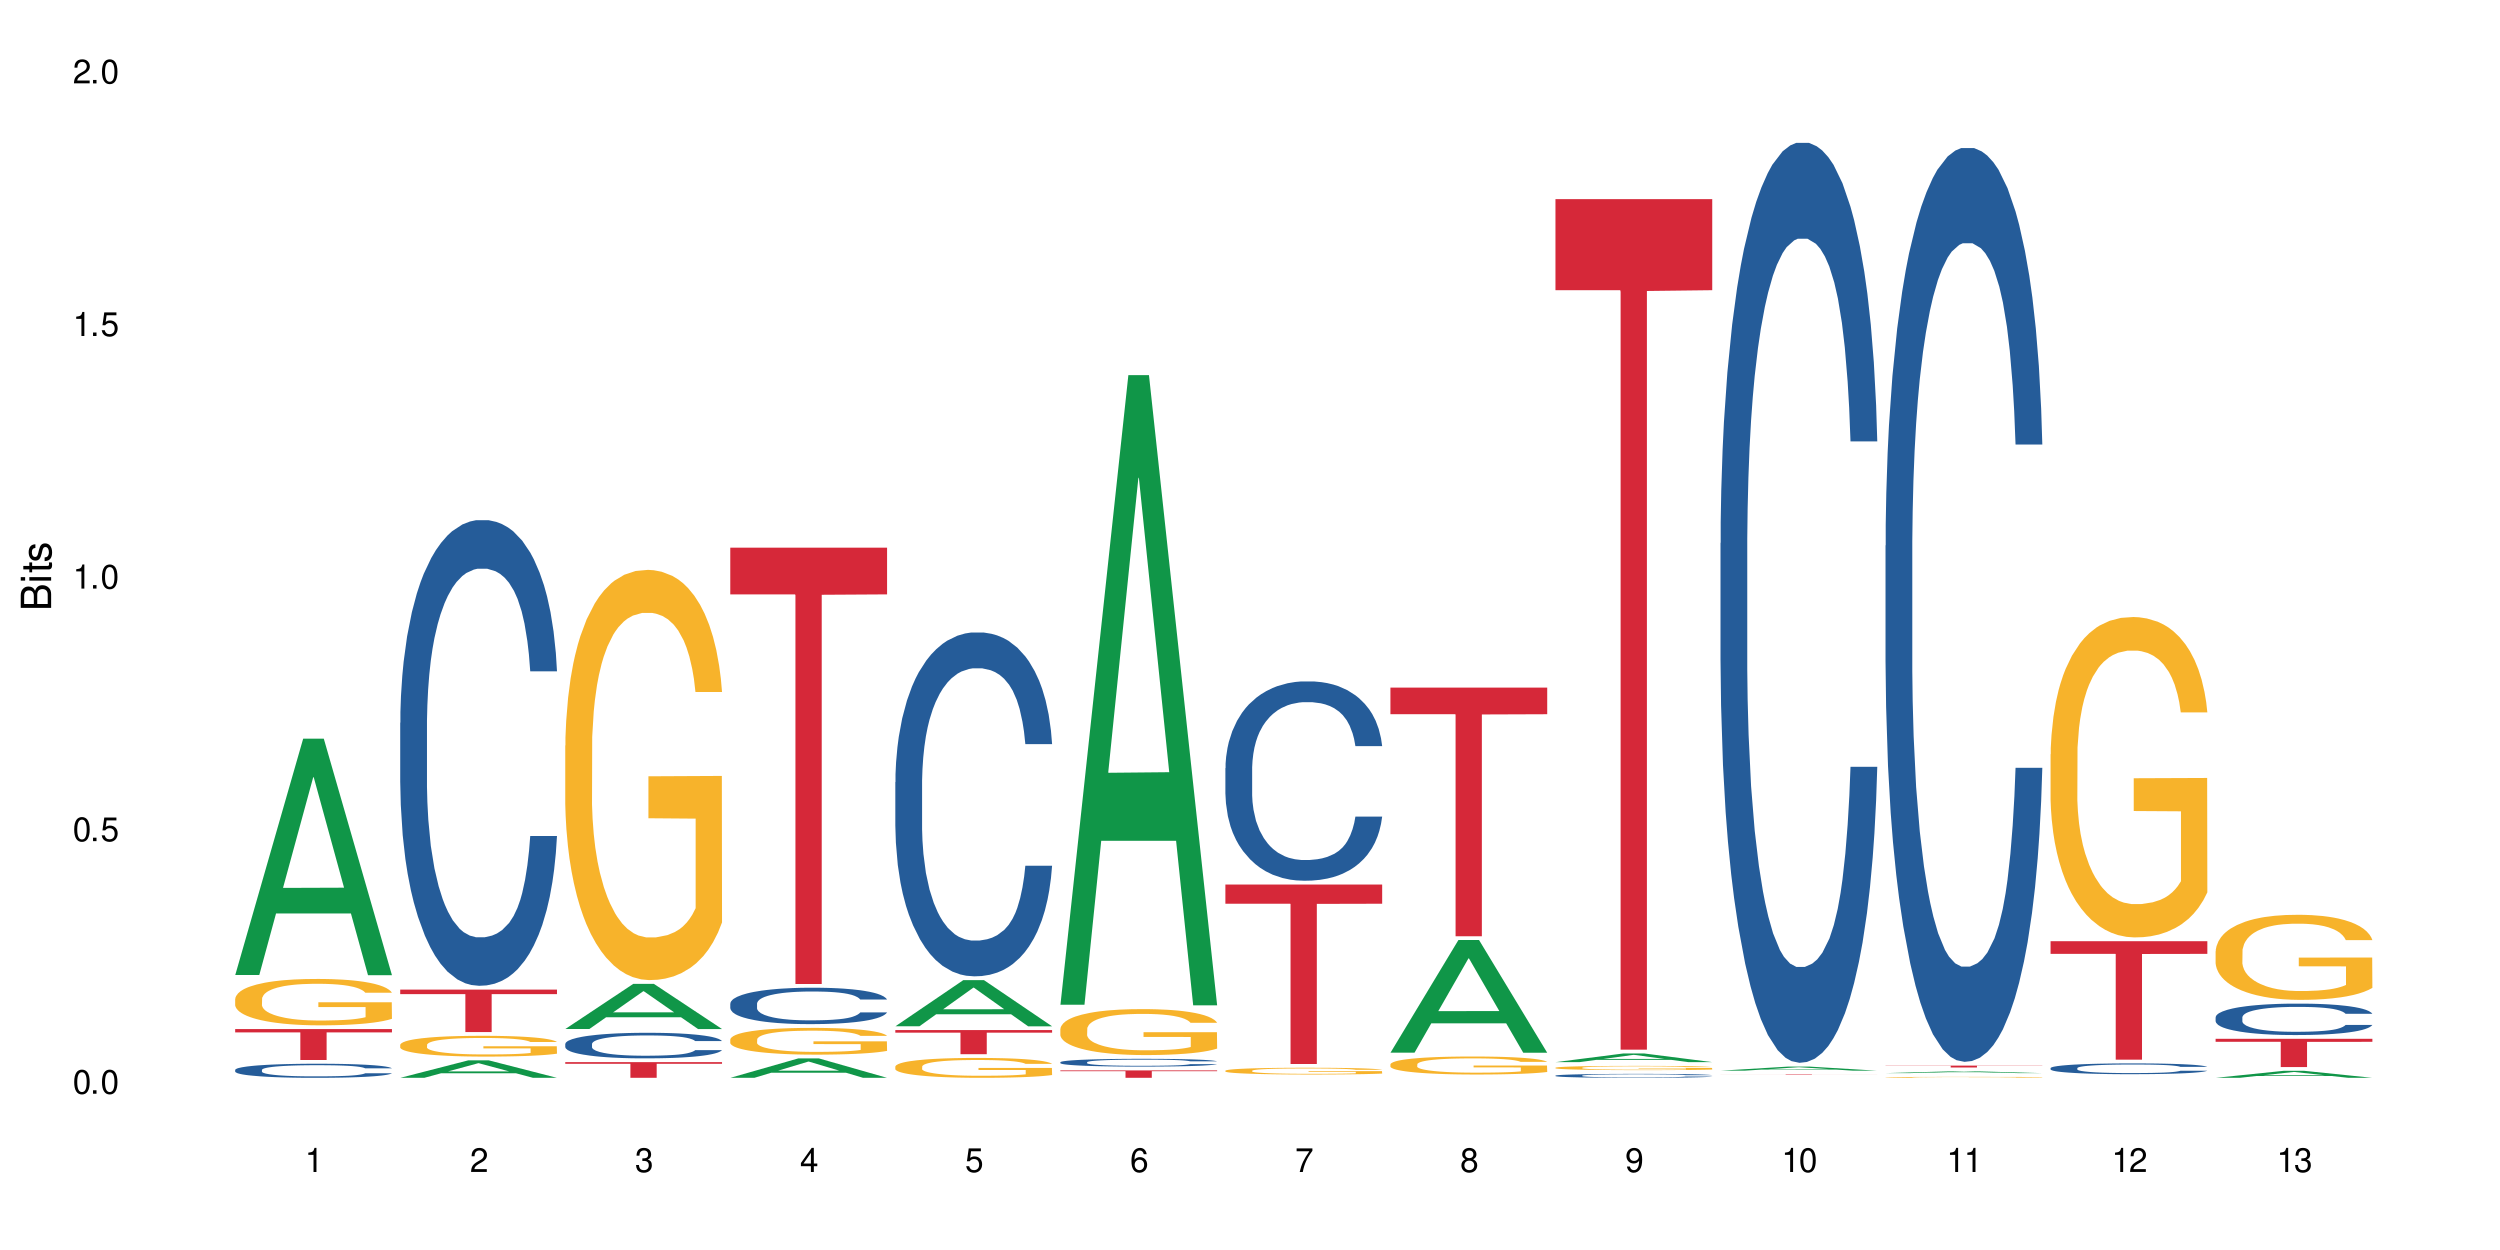 <?xml version="1.0" encoding="UTF-8"?>
<svg xmlns="http://www.w3.org/2000/svg" xmlns:xlink="http://www.w3.org/1999/xlink" width="720" height="360" viewBox="0 0 720 360">
<defs>
<g>
<g id="glyph-0-0">
</g>
<g id="glyph-0-1">
<path d="M 2.641 -6.938 C 2 -6.938 1.422 -6.656 1.078 -6.172 C 0.641 -5.562 0.406 -4.641 0.406 -3.359 C 0.406 -1.016 1.188 0.219 2.641 0.219 C 4.078 0.219 4.859 -1.016 4.859 -3.297 C 4.859 -4.641 4.656 -5.547 4.203 -6.172 C 3.844 -6.656 3.281 -6.938 2.641 -6.938 Z M 2.641 -6.188 C 3.547 -6.188 4 -5.25 4 -3.375 C 4 -1.406 3.562 -0.484 2.625 -0.484 C 1.734 -0.484 1.281 -1.438 1.281 -3.344 C 1.281 -5.25 1.734 -6.188 2.641 -6.188 Z M 2.641 -6.188 "/>
</g>
<g id="glyph-0-2">
<path d="M 1.828 -1 L 0.828 -1 L 0.828 0 L 1.828 0 Z M 1.828 -1 "/>
</g>
<g id="glyph-0-3">
<path d="M 4.562 -6.797 L 1.062 -6.797 L 0.547 -3.094 L 1.328 -3.094 C 1.719 -3.562 2.047 -3.734 2.578 -3.734 C 3.484 -3.734 4.062 -3.109 4.062 -2.094 C 4.062 -1.125 3.484 -0.531 2.578 -0.531 C 1.828 -0.531 1.375 -0.906 1.188 -1.672 L 0.328 -1.672 C 0.453 -1.109 0.547 -0.844 0.75 -0.594 C 1.125 -0.078 1.828 0.219 2.594 0.219 C 3.969 0.219 4.922 -0.781 4.922 -2.219 C 4.922 -3.562 4.031 -4.484 2.719 -4.484 C 2.25 -4.484 1.859 -4.359 1.469 -4.062 L 1.734 -5.969 L 4.562 -5.969 Z M 4.562 -6.797 "/>
</g>
<g id="glyph-0-4">
<path d="M 2.484 -4.938 L 2.484 0 L 3.328 0 L 3.328 -6.938 L 2.766 -6.938 C 2.469 -5.875 2.281 -5.734 0.984 -5.562 L 0.984 -4.938 Z M 2.484 -4.938 "/>
</g>
<g id="glyph-0-5">
<path d="M 4.859 -0.828 L 1.281 -0.828 C 1.359 -1.406 1.672 -1.781 2.5 -2.281 L 3.469 -2.828 C 4.406 -3.344 4.906 -4.062 4.906 -4.906 C 4.906 -5.484 4.672 -6.031 4.266 -6.406 C 3.859 -6.766 3.375 -6.938 2.719 -6.938 C 1.859 -6.938 1.219 -6.625 0.844 -6.031 C 0.609 -5.672 0.5 -5.234 0.484 -4.531 L 1.328 -4.531 C 1.359 -5.016 1.406 -5.281 1.531 -5.516 C 1.75 -5.938 2.188 -6.203 2.703 -6.203 C 3.469 -6.203 4.031 -5.641 4.031 -4.891 C 4.031 -4.344 3.719 -3.859 3.125 -3.516 L 2.234 -3 C 0.812 -2.172 0.406 -1.531 0.328 -0.016 L 4.859 -0.016 Z M 4.859 -0.828 "/>
</g>
<g id="glyph-0-6">
<path d="M 2.125 -3.188 L 2.578 -3.188 C 3.5 -3.188 3.984 -2.766 3.984 -1.922 C 3.984 -1.062 3.469 -0.531 2.594 -0.531 C 1.656 -0.531 1.203 -1 1.156 -2.016 L 0.312 -2.016 C 0.344 -1.453 0.438 -1.094 0.609 -0.781 C 0.953 -0.109 1.625 0.219 2.547 0.219 C 3.953 0.219 4.859 -0.625 4.859 -1.938 C 4.859 -2.828 4.516 -3.297 3.703 -3.594 C 4.344 -3.844 4.656 -4.328 4.656 -5.031 C 4.656 -6.219 3.875 -6.938 2.578 -6.938 C 1.203 -6.938 0.484 -6.172 0.453 -4.703 L 1.297 -4.703 C 1.312 -5.125 1.344 -5.359 1.453 -5.578 C 1.641 -5.969 2.062 -6.203 2.594 -6.203 C 3.344 -6.203 3.797 -5.75 3.797 -5 C 3.797 -4.516 3.609 -4.219 3.25 -4.047 C 3.016 -3.953 2.703 -3.922 2.125 -3.906 Z M 2.125 -3.188 "/>
</g>
<g id="glyph-0-7">
<path d="M 3.141 -1.672 L 3.141 0 L 3.984 0 L 3.984 -1.672 L 4.984 -1.672 L 4.984 -2.438 L 3.984 -2.438 L 3.984 -6.938 L 3.359 -6.938 L 0.266 -2.578 L 0.266 -1.672 Z M 3.141 -2.438 L 1 -2.438 L 3.141 -5.5 Z M 3.141 -2.438 "/>
</g>
<g id="glyph-0-8">
<path d="M 4.781 -5.125 C 4.609 -6.266 3.891 -6.938 2.844 -6.938 C 2.094 -6.938 1.422 -6.578 1.031 -5.953 C 0.594 -5.266 0.406 -4.422 0.406 -3.172 C 0.406 -2 0.578 -1.25 0.984 -0.641 C 1.359 -0.078 1.953 0.219 2.703 0.219 C 3.984 0.219 4.922 -0.75 4.922 -2.094 C 4.922 -3.375 4.062 -4.281 2.844 -4.281 C 2.172 -4.281 1.641 -4.031 1.281 -3.516 C 1.281 -5.234 1.828 -6.188 2.797 -6.188 C 3.391 -6.188 3.797 -5.797 3.938 -5.125 Z M 2.734 -3.531 C 3.547 -3.531 4.062 -2.953 4.062 -2.031 C 4.062 -1.156 3.484 -0.531 2.703 -0.531 C 1.922 -0.531 1.328 -1.188 1.328 -2.078 C 1.328 -2.938 1.906 -3.531 2.734 -3.531 Z M 2.734 -3.531 "/>
</g>
<g id="glyph-0-9">
<path d="M 4.984 -6.797 L 0.438 -6.797 L 0.438 -5.969 L 4.109 -5.969 C 2.5 -3.656 1.828 -2.234 1.328 0 L 2.219 0 C 2.594 -2.172 3.453 -4.047 4.984 -6.094 Z M 4.984 -6.797 "/>
</g>
<g id="glyph-0-10">
<path d="M 3.75 -3.656 C 4.469 -4.094 4.688 -4.438 4.688 -5.078 C 4.688 -6.172 3.844 -6.938 2.641 -6.938 C 1.438 -6.938 0.594 -6.172 0.594 -5.094 C 0.594 -4.438 0.812 -4.094 1.516 -3.656 C 0.734 -3.266 0.359 -2.703 0.359 -1.922 C 0.359 -0.656 1.281 0.219 2.641 0.219 C 3.984 0.219 4.922 -0.656 4.922 -1.922 C 4.922 -2.703 4.531 -3.266 3.75 -3.656 Z M 2.641 -6.188 C 3.359 -6.188 3.812 -5.75 3.812 -5.062 C 3.812 -4.406 3.344 -3.984 2.641 -3.984 C 1.922 -3.984 1.453 -4.406 1.453 -5.078 C 1.453 -5.75 1.922 -6.188 2.641 -6.188 Z M 2.641 -3.266 C 3.484 -3.266 4.062 -2.719 4.062 -1.906 C 4.062 -1.078 3.484 -0.531 2.625 -0.531 C 1.797 -0.531 1.219 -1.094 1.219 -1.906 C 1.219 -2.719 1.781 -3.266 2.641 -3.266 Z M 2.641 -3.266 "/>
</g>
<g id="glyph-0-11">
<path d="M 0.516 -1.578 C 0.672 -0.453 1.406 0.219 2.438 0.219 C 3.188 0.219 3.859 -0.141 4.266 -0.766 C 4.688 -1.453 4.891 -2.297 4.891 -3.547 C 4.891 -4.719 4.703 -5.453 4.312 -6.078 C 3.938 -6.641 3.344 -6.938 2.594 -6.938 C 1.297 -6.938 0.359 -5.969 0.359 -4.625 C 0.359 -3.344 1.234 -2.453 2.453 -2.453 C 3.094 -2.453 3.578 -2.672 4.016 -3.203 C 4 -1.484 3.469 -0.531 2.5 -0.531 C 1.906 -0.531 1.484 -0.906 1.359 -1.578 Z M 2.578 -6.203 C 3.375 -6.203 3.969 -5.531 3.969 -4.641 C 3.969 -3.797 3.391 -3.188 2.547 -3.188 C 1.734 -3.188 1.234 -3.766 1.234 -4.688 C 1.234 -5.562 1.797 -6.203 2.578 -6.203 Z M 2.578 -6.203 "/>
</g>
<g id="glyph-1-0">
</g>
<g id="glyph-1-1">
<path d="M 0 -0.953 L 0 -4.891 C 0 -5.719 -0.234 -6.344 -0.734 -6.797 C -1.188 -7.234 -1.812 -7.469 -2.5 -7.469 C -3.547 -7.469 -4.188 -7 -4.625 -5.875 C -4.984 -6.688 -5.625 -7.094 -6.531 -7.094 C -7.172 -7.094 -7.734 -6.859 -8.141 -6.391 C -8.562 -5.922 -8.75 -5.344 -8.75 -4.5 L -8.75 -0.953 Z M -4.984 -2.062 L -7.766 -2.062 L -7.766 -4.219 C -7.766 -4.844 -7.688 -5.203 -7.453 -5.5 C -7.219 -5.812 -6.859 -5.969 -6.375 -5.969 C -5.891 -5.969 -5.531 -5.812 -5.297 -5.5 C -5.062 -5.203 -4.984 -4.844 -4.984 -4.219 Z M -0.984 -2.062 L -4 -2.062 L -4 -4.781 C -4 -5.766 -3.438 -6.359 -2.484 -6.359 C -1.547 -6.359 -0.984 -5.766 -0.984 -4.781 Z M -0.984 -2.062 "/>
</g>
<g id="glyph-1-2">
<path d="M -6.281 -1.797 L -6.281 -0.797 L 0 -0.797 L 0 -1.797 Z M -8.75 -1.797 L -8.75 -0.797 L -7.484 -0.797 L -7.484 -1.797 Z M -8.75 -1.797 "/>
</g>
<g id="glyph-1-3">
<path d="M -6.281 -3.047 L -6.281 -2.016 L -8.016 -2.016 L -8.016 -1.016 L -6.281 -1.016 L -6.281 -0.172 L -5.469 -0.172 L -5.469 -1.016 L -0.719 -1.016 C -0.078 -1.016 0.281 -1.453 0.281 -2.234 C 0.281 -2.5 0.25 -2.719 0.188 -3.047 L -0.641 -3.047 C -0.609 -2.906 -0.594 -2.766 -0.594 -2.562 C -0.594 -2.141 -0.719 -2.016 -1.156 -2.016 L -5.469 -2.016 L -5.469 -3.047 Z M -6.281 -3.047 "/>
</g>
<g id="glyph-1-4">
<path d="M -4.531 -5.25 C -5.766 -5.25 -6.469 -4.422 -6.469 -2.969 C -6.469 -1.516 -5.719 -0.562 -4.547 -0.562 C -3.562 -0.562 -3.094 -1.062 -2.734 -2.562 L -2.516 -3.484 C -2.344 -4.188 -2.094 -4.469 -1.641 -4.469 C -1.047 -4.469 -0.641 -3.875 -0.641 -3 C -0.641 -2.453 -0.797 -2 -1.062 -1.75 C -1.25 -1.594 -1.422 -1.531 -1.875 -1.469 L -1.875 -0.406 C -0.422 -0.453 0.281 -1.266 0.281 -2.922 C 0.281 -4.5 -0.5 -5.516 -1.719 -5.516 C -2.656 -5.516 -3.172 -4.984 -3.469 -3.734 L -3.703 -2.766 C -3.891 -1.953 -4.156 -1.609 -4.594 -1.609 C -5.188 -1.609 -5.547 -2.125 -5.547 -2.938 C -5.547 -3.75 -5.203 -4.172 -4.531 -4.203 Z M -4.531 -5.25 "/>
</g>
</g>
</defs>
<rect x="-72" y="-36" width="864" height="432" fill="rgb(100%, 100%, 100%)" fill-opacity="1"/>
<path fill-rule="nonzero" fill="rgb(6.275%, 58.824%, 28.235%)" fill-opacity="1" d="M 67.73 280.793 L 67.777 280.727 L 87.316 212.73 L 93.25 212.73 L 112.883 280.855 L 105.984 280.855 L 101.066 263.074 L 79.5 263.074 L 74.676 280.793 L 67.73 280.793 L 81.574 255.715 L 99.086 255.652 L 90.355 223.859 L 90.258 223.797 L 90.164 223.988 L 81.527 255.652 L 81.574 255.715 Z M 67.73 280.793 "/>
<path fill-rule="nonzero" fill="rgb(14.51%, 36.078%, 60%)" fill-opacity="1" d="M 67.73 308.125 L 67.785 308.121 L 67.785 308.031 L 67.953 307.891 L 68.336 307.711 L 68.723 307.59 L 69.715 307.371 L 71.09 307.16 L 72.523 306.996 L 73.566 306.898 L 74.504 306.824 L 76.652 306.688 L 78.027 306.617 L 79.516 306.555 L 81.332 306.492 L 82.652 306.453 L 85.629 306.395 L 87.828 306.367 L 89.535 306.359 L 93.227 306.359 L 95.43 306.371 L 97.027 306.391 L 98.789 306.422 L 100.273 306.453 L 102.863 306.535 L 105.176 306.641 L 106.223 306.699 L 107.875 306.812 L 109.141 306.926 L 110.02 307.023 L 111.012 307.16 L 111.895 307.324 L 112.555 307.516 L 112.883 307.676 L 105.176 307.676 L 104.789 307.527 L 104.348 307.41 L 103.523 307.258 L 102.699 307.152 L 101.543 307.043 L 100.496 306.973 L 99.062 306.902 L 97.797 306.859 L 96.477 306.824 L 95.207 306.805 L 92.785 306.781 L 89.977 306.781 L 88.93 306.789 L 86.785 306.816 L 85.629 306.844 L 83.977 306.895 L 82.82 306.945 L 81.441 307.02 L 80.508 307.082 L 79.352 307.176 L 78.523 307.262 L 77.586 307.387 L 77.035 307.477 L 76.543 307.582 L 76.102 307.703 L 75.77 307.832 L 75.551 307.973 L 75.441 308.105 L 75.441 308.68 L 75.551 308.812 L 75.824 308.969 L 76.543 309.195 L 77.586 309.391 L 78.801 309.547 L 79.957 309.66 L 80.617 309.711 L 81.496 309.77 L 82.875 309.844 L 84.855 309.918 L 86.012 309.949 L 87.773 309.977 L 89.594 309.992 L 92.016 309.992 L 94.164 309.977 L 95.594 309.957 L 97.082 309.93 L 99.117 309.867 L 100.383 309.809 L 101.484 309.734 L 102.312 309.664 L 102.863 309.605 L 103.688 309.492 L 104.348 309.367 L 104.844 309.234 L 105.176 309.109 L 112.883 309.109 L 112.555 309.258 L 112.059 309.402 L 111.562 309.512 L 110.793 309.641 L 109.91 309.754 L 108.645 309.883 L 107.598 309.969 L 106.223 310.062 L 104.957 310.133 L 103.578 310.195 L 101.543 310.27 L 100.219 310.309 L 98.789 310.34 L 97.082 310.371 L 94.934 310.395 L 92.621 310.41 L 90.473 310.414 L 88.16 310.406 L 86.453 310.395 L 84.195 310.359 L 81.387 310.293 L 79.352 310.223 L 77.754 310.152 L 76.375 310.078 L 74.836 309.977 L 72.852 309.812 L 71.641 309.688 L 70.816 309.586 L 69.879 309.441 L 69.219 309.309 L 68.445 309.102 L 67.895 308.84 L 67.73 308.637 Z M 67.73 308.125 "/>
<path fill-rule="nonzero" fill="rgb(96.863%, 70.196%, 16.863%)" fill-opacity="1" d="M 67.73 287.66 L 67.785 287.648 L 67.785 287.402 L 68.008 286.855 L 68.559 286.098 L 69.273 285.477 L 70.043 284.988 L 70.539 284.73 L 71.367 284.363 L 72.082 284.098 L 73.898 283.547 L 76.211 283.035 L 77.477 282.816 L 78.91 282.609 L 80.945 282.375 L 81.883 282.289 L 84.746 282.094 L 87.996 281.973 L 91.574 281.938 L 93.227 281.949 L 95.484 281.996 L 98.566 282.133 L 100.328 282.254 L 101.707 282.375 L 103.137 282.535 L 104.898 282.777 L 106.551 283.07 L 107.875 283.363 L 109.195 283.73 L 110.297 284.121 L 111.234 284.547 L 112.059 285.062 L 112.555 285.488 L 112.883 285.914 L 105.23 285.914 L 104.789 285.488 L 104.293 285.16 L 103.469 284.754 L 102.641 284.461 L 101.816 284.23 L 100.273 283.914 L 98.953 283.719 L 97.301 283.547 L 95.703 283.438 L 93.887 283.363 L 92.785 283.34 L 89.867 283.34 L 87.223 283.426 L 85.684 283.523 L 84.582 283.621 L 83.039 283.805 L 82.102 283.949 L 81.551 284.047 L 79.902 284.426 L 78.801 284.77 L 78.195 285 L 77.422 285.367 L 76.871 285.695 L 76.266 286.184 L 75.938 286.551 L 75.496 287.379 L 75.441 289.574 L 75.605 290.039 L 75.938 290.539 L 76.375 290.98 L 77.035 291.441 L 77.699 291.797 L 78.855 292.273 L 79.844 292.59 L 80.617 292.797 L 82.102 293.125 L 82.707 293.234 L 84.141 293.457 L 85.629 293.625 L 87.445 293.773 L 88.82 293.848 L 91.023 293.906 L 93.832 293.906 L 97.137 293.832 L 99.227 293.738 L 100.66 293.641 L 101.598 293.555 L 102.754 293.418 L 103.578 293.297 L 104.348 293.164 L 105.285 292.957 L 105.285 290.039 L 91.684 290.027 L 91.684 288.66 L 112.828 288.648 L 112.883 293.418 L 111.727 293.75 L 110.297 294.066 L 108.918 294.309 L 107.488 294.516 L 105.449 294.75 L 103.797 294.895 L 101.266 295.066 L 98.953 295.176 L 96.531 295.25 L 94.383 295.285 L 91.852 295.297 L 89.594 295.273 L 87.168 295.199 L 85.242 295.102 L 83.48 294.98 L 81.719 294.824 L 79.516 294.566 L 78.082 294.359 L 76.598 294.102 L 75.109 293.797 L 73.789 293.469 L 72.906 293.211 L 72.027 292.918 L 71.09 292.555 L 70.207 292.137 L 69.547 291.758 L 68.941 291.332 L 68.5 290.93 L 68.062 290.379 L 67.84 289.941 L 67.73 289.562 Z M 67.73 287.66 "/>
<path fill-rule="nonzero" fill="rgb(83.922%, 15.686%, 22.353%)" fill-opacity="1" d="M 67.73 296.379 L 112.883 296.379 L 112.883 297.332 L 94.066 297.34 L 94.066 305.277 L 86.496 305.277 L 86.496 297.348 L 86.387 297.332 L 67.73 297.332 Z M 67.73 296.379 "/>
<path fill-rule="nonzero" fill="rgb(6.275%, 58.824%, 28.235%)" fill-opacity="1" d="M 115.262 310.41 L 115.309 310.406 L 134.848 305.383 L 140.781 305.383 L 160.414 310.414 L 153.516 310.414 L 148.598 309.102 L 127.031 309.102 L 122.207 310.41 L 115.262 310.41 L 129.105 308.559 L 146.617 308.555 L 137.887 306.203 L 137.789 306.199 L 137.691 306.215 L 129.059 308.555 L 129.105 308.559 Z M 115.262 310.41 "/>
<path fill-rule="nonzero" fill="rgb(14.51%, 36.078%, 60%)" fill-opacity="1" d="M 115.262 208.168 L 115.316 208.043 L 115.316 205.102 L 115.48 200.445 L 115.867 194.562 L 116.254 190.516 L 117.242 183.285 L 118.621 176.297 L 120.051 170.906 L 121.098 167.719 L 122.035 165.266 L 124.184 160.73 L 125.559 158.402 L 127.047 156.32 L 128.863 154.234 L 130.184 153.012 L 133.156 151.047 L 135.359 150.191 L 137.066 149.824 L 140.758 149.824 L 142.961 150.312 L 144.555 150.926 L 146.316 151.906 L 147.805 153.012 L 150.395 155.707 L 152.707 159.137 L 153.75 161.098 L 155.402 164.898 L 156.672 168.578 L 157.551 171.762 L 158.543 176.297 L 159.422 181.812 L 160.086 188.066 L 160.414 193.336 L 152.707 193.336 L 152.32 188.434 L 151.879 184.633 L 151.055 179.609 L 150.227 176.055 L 149.07 172.5 L 148.023 170.168 L 146.594 167.84 L 145.328 166.371 L 144.004 165.266 L 142.738 164.531 L 140.316 163.797 L 137.508 163.797 L 136.461 164.043 L 134.312 165.023 L 133.156 165.879 L 131.504 167.598 L 130.348 169.188 L 128.973 171.641 L 128.035 173.723 L 126.879 176.91 L 126.055 179.73 L 125.117 183.773 L 124.566 186.84 L 124.07 190.27 L 123.633 194.316 L 123.301 198.605 L 123.082 203.141 L 122.969 207.555 L 122.969 226.551 L 123.082 230.965 L 123.355 236.113 L 124.07 243.59 L 125.117 250.086 L 126.328 255.234 L 127.484 258.91 L 128.145 260.629 L 129.027 262.59 L 130.402 265.039 L 132.387 267.492 L 133.543 268.473 L 135.305 269.453 L 137.121 269.941 L 139.547 269.941 L 141.691 269.453 L 143.125 268.84 L 144.609 267.859 L 146.648 265.773 L 147.914 263.812 L 149.016 261.484 L 149.844 259.156 L 150.395 257.195 L 151.219 253.395 L 151.879 249.227 L 152.375 244.938 L 152.707 240.77 L 160.414 240.77 L 160.086 245.672 L 159.59 250.453 L 159.094 254.008 L 158.324 258.297 L 157.441 262.098 L 156.176 266.387 L 155.129 269.207 L 153.75 272.27 L 152.484 274.602 L 151.109 276.684 L 149.07 279.137 L 147.75 280.359 L 146.316 281.465 L 144.609 282.445 L 142.465 283.301 L 140.152 283.793 L 138.004 283.914 L 135.691 283.672 L 133.984 283.18 L 131.727 282.078 L 128.918 279.871 L 126.879 277.543 L 125.281 275.215 L 123.906 272.762 L 122.363 269.453 L 120.383 264.059 L 119.172 259.891 L 118.344 256.461 L 117.41 251.68 L 116.746 247.391 L 115.977 240.527 L 115.426 231.824 L 115.262 225.082 Z M 115.262 208.168 "/>
<path fill-rule="nonzero" fill="rgb(96.863%, 70.196%, 16.863%)" fill-opacity="1" d="M 115.262 300.875 L 115.316 300.871 L 115.316 300.762 L 115.535 300.516 L 116.086 300.176 L 116.805 299.898 L 117.574 299.68 L 118.07 299.562 L 118.895 299.398 L 119.609 299.277 L 121.43 299.031 L 123.742 298.801 L 125.008 298.703 L 126.438 298.609 L 128.477 298.508 L 129.414 298.469 L 132.277 298.383 L 135.523 298.328 L 139.105 298.309 L 140.758 298.316 L 143.016 298.336 L 146.098 298.398 L 147.859 298.453 L 149.238 298.508 L 150.668 298.578 L 152.43 298.688 L 154.082 298.82 L 155.402 298.949 L 156.727 299.113 L 157.828 299.289 L 158.762 299.48 L 159.59 299.711 L 160.086 299.902 L 160.414 300.094 L 152.762 300.094 L 152.32 299.902 L 151.824 299.754 L 151 299.574 L 150.172 299.441 L 149.348 299.34 L 147.805 299.195 L 146.484 299.109 L 144.832 299.031 L 143.234 298.984 L 141.418 298.949 L 140.316 298.938 L 137.398 298.938 L 134.754 298.977 L 133.211 299.02 L 132.109 299.066 L 130.57 299.148 L 129.633 299.211 L 129.082 299.258 L 127.43 299.426 L 126.328 299.578 L 125.723 299.684 L 124.953 299.848 L 124.402 299.996 L 123.797 300.215 L 123.465 300.379 L 123.023 300.75 L 122.969 301.734 L 123.137 301.941 L 123.465 302.168 L 123.906 302.363 L 124.566 302.57 L 125.227 302.73 L 126.383 302.945 L 127.375 303.086 L 128.145 303.18 L 129.633 303.328 L 130.238 303.375 L 131.672 303.477 L 133.156 303.551 L 134.973 303.617 L 136.352 303.648 L 138.555 303.676 L 141.363 303.676 L 144.668 303.645 L 146.758 303.602 L 148.191 303.559 L 149.125 303.52 L 150.281 303.457 L 151.109 303.402 L 151.879 303.344 L 152.816 303.25 L 152.816 301.941 L 139.215 301.938 L 139.215 301.324 L 160.359 301.32 L 160.414 303.457 L 159.258 303.605 L 157.828 303.75 L 156.449 303.859 L 155.02 303.949 L 152.98 304.055 L 151.328 304.121 L 148.797 304.195 L 146.484 304.246 L 144.059 304.277 L 141.914 304.297 L 139.379 304.301 L 137.121 304.289 L 134.699 304.258 L 132.773 304.215 L 131.012 304.16 L 129.246 304.086 L 127.047 303.973 L 125.613 303.879 L 124.125 303.766 L 122.641 303.629 L 121.316 303.48 L 120.438 303.367 L 119.555 303.234 L 118.621 303.07 L 117.738 302.883 L 117.078 302.715 L 116.473 302.523 L 116.031 302.344 L 115.59 302.098 L 115.371 301.898 L 115.262 301.73 Z M 115.262 300.875 "/>
<path fill-rule="nonzero" fill="rgb(83.922%, 15.686%, 22.353%)" fill-opacity="1" d="M 115.262 284.996 L 160.414 284.996 L 160.414 286.305 L 141.598 286.316 L 141.598 297.23 L 134.023 297.23 L 134.023 286.328 L 133.914 286.305 L 115.262 286.305 Z M 115.262 284.996 "/>
<path fill-rule="nonzero" fill="rgb(6.275%, 58.824%, 28.235%)" fill-opacity="1" d="M 162.793 296.355 L 162.84 296.344 L 182.379 283.352 L 188.312 283.352 L 207.945 296.367 L 201.047 296.367 L 196.125 292.969 L 174.562 292.969 L 169.738 296.355 L 162.793 296.355 L 176.637 291.562 L 194.148 291.551 L 185.418 285.477 L 185.32 285.465 L 185.223 285.5 L 176.59 291.551 L 176.637 291.562 Z M 162.793 296.355 "/>
<path fill-rule="nonzero" fill="rgb(14.51%, 36.078%, 60%)" fill-opacity="1" d="M 162.793 300.652 L 162.848 300.645 L 162.848 300.484 L 163.012 300.227 L 163.398 299.902 L 163.781 299.684 L 164.773 299.285 L 166.148 298.902 L 167.582 298.605 L 168.629 298.43 L 169.562 298.297 L 171.711 298.047 L 173.09 297.918 L 174.574 297.805 L 176.391 297.691 L 177.715 297.621 L 180.688 297.516 L 182.891 297.469 L 184.598 297.449 L 188.285 297.449 L 190.488 297.477 L 192.086 297.508 L 193.848 297.562 L 195.336 297.621 L 197.922 297.77 L 200.234 297.961 L 201.281 298.066 L 202.934 298.277 L 204.199 298.477 L 205.082 298.652 L 206.074 298.902 L 206.953 299.203 L 207.613 299.547 L 207.945 299.836 L 200.234 299.836 L 199.852 299.566 L 199.41 299.359 L 198.582 299.082 L 197.758 298.887 L 196.602 298.691 L 195.555 298.566 L 194.125 298.438 L 192.855 298.355 L 191.535 298.297 L 190.27 298.254 L 187.848 298.215 L 185.039 298.215 L 183.992 298.227 L 181.844 298.281 L 180.688 298.328 L 179.035 298.422 L 177.879 298.512 L 176.504 298.645 L 175.566 298.762 L 174.41 298.934 L 173.586 299.09 L 172.648 299.312 L 172.098 299.48 L 171.602 299.668 L 171.16 299.891 L 170.832 300.125 L 170.609 300.375 L 170.5 300.617 L 170.5 301.66 L 170.609 301.902 L 170.887 302.184 L 171.602 302.594 L 172.648 302.953 L 173.859 303.234 L 175.016 303.438 L 175.676 303.531 L 176.559 303.637 L 177.934 303.773 L 179.918 303.906 L 181.074 303.961 L 182.836 304.016 L 184.652 304.043 L 187.074 304.043 L 189.223 304.016 L 190.656 303.98 L 192.141 303.926 L 194.18 303.812 L 195.445 303.707 L 196.547 303.578 L 197.371 303.449 L 197.922 303.344 L 198.75 303.133 L 199.41 302.906 L 199.906 302.668 L 200.234 302.441 L 207.945 302.441 L 207.613 302.711 L 207.117 302.973 L 206.625 303.168 L 205.852 303.402 L 204.973 303.609 L 203.703 303.848 L 202.66 304 L 201.281 304.168 L 200.016 304.297 L 198.641 304.41 L 196.602 304.547 L 195.281 304.613 L 193.848 304.676 L 192.141 304.727 L 189.992 304.773 L 187.68 304.801 L 185.535 304.809 L 183.219 304.797 L 181.512 304.77 L 179.254 304.707 L 176.449 304.586 L 174.41 304.457 L 172.812 304.332 L 171.438 304.195 L 169.895 304.016 L 167.914 303.719 L 166.699 303.488 L 165.875 303.301 L 164.938 303.039 L 164.277 302.805 L 163.508 302.426 L 162.957 301.949 L 162.793 301.578 Z M 162.793 300.652 "/>
<path fill-rule="nonzero" fill="rgb(96.863%, 70.196%, 16.863%)" fill-opacity="1" d="M 162.793 214.727 L 162.848 214.617 L 162.848 212.457 L 163.066 207.602 L 163.617 200.914 L 164.332 195.41 L 165.105 191.094 L 165.602 188.828 L 166.426 185.594 L 167.141 183.219 L 168.957 178.363 L 171.27 173.832 L 172.539 171.891 L 173.969 170.055 L 176.008 168.004 L 176.941 167.25 L 179.805 165.523 L 183.055 164.445 L 186.633 164.121 L 188.285 164.23 L 190.543 164.66 L 193.629 165.848 L 195.391 166.926 L 196.766 168.004 L 198.199 169.406 L 199.961 171.566 L 201.613 174.156 L 202.934 176.746 L 204.254 179.98 L 205.355 183.434 L 206.293 187.211 L 207.117 191.742 L 207.613 195.52 L 207.945 199.297 L 200.289 199.297 L 199.852 195.52 L 199.355 192.605 L 198.527 189.047 L 197.703 186.457 L 196.875 184.406 L 195.336 181.602 L 194.012 179.875 L 192.363 178.363 L 190.766 177.391 L 188.949 176.746 L 187.848 176.527 L 184.926 176.527 L 182.285 177.285 L 180.742 178.148 L 179.641 179.012 L 178.098 180.629 L 177.164 181.926 L 176.613 182.785 L 174.961 186.133 L 173.859 189.152 L 173.254 191.203 L 172.484 194.441 L 171.934 197.352 L 171.328 201.668 L 170.996 204.906 L 170.555 212.242 L 170.5 231.664 L 170.664 235.766 L 170.996 240.188 L 171.438 244.074 L 172.098 248.172 L 172.758 251.301 L 173.914 255.512 L 174.906 258.316 L 175.676 260.148 L 177.164 263.062 L 177.77 264.035 L 179.199 265.977 L 180.688 267.488 L 182.504 268.781 L 183.883 269.43 L 186.082 269.969 L 188.891 269.969 L 192.195 269.32 L 194.289 268.457 L 195.719 267.594 L 196.656 266.84 L 197.812 265.652 L 198.641 264.574 L 199.41 263.387 L 200.348 261.551 L 200.348 235.766 L 186.746 235.656 L 186.746 223.574 L 207.891 223.465 L 207.945 265.652 L 206.789 268.566 L 205.355 271.371 L 203.98 273.527 L 202.547 275.363 L 200.512 277.414 L 198.859 278.707 L 196.324 280.219 L 194.012 281.191 L 191.59 281.836 L 189.441 282.16 L 186.91 282.27 L 184.652 282.055 L 182.23 281.406 L 180.301 280.543 L 178.539 279.465 L 176.777 278.062 L 174.574 275.797 L 173.145 273.961 L 171.656 271.695 L 170.172 268.996 L 168.848 266.086 L 167.969 263.816 L 167.086 261.23 L 166.148 257.992 L 165.27 254.324 L 164.609 250.977 L 164.004 247.203 L 163.562 243.641 L 163.121 238.785 L 162.902 234.902 L 162.793 231.559 Z M 162.793 214.727 "/>
<path fill-rule="nonzero" fill="rgb(83.922%, 15.686%, 22.353%)" fill-opacity="1" d="M 162.793 305.891 L 207.945 305.891 L 207.945 306.375 L 189.125 306.379 L 189.125 310.414 L 181.555 310.414 L 181.555 306.383 L 181.445 306.375 L 162.793 306.375 Z M 162.793 305.891 "/>
<path fill-rule="nonzero" fill="rgb(6.275%, 58.824%, 28.235%)" fill-opacity="1" d="M 210.32 310.41 L 210.371 310.406 L 229.906 304.82 L 235.84 304.82 L 255.477 310.414 L 248.578 310.414 L 243.656 308.953 L 222.094 308.953 L 217.27 310.41 L 210.32 310.41 L 224.168 308.352 L 241.68 308.344 L 232.945 305.734 L 232.852 305.73 L 232.754 305.746 L 224.117 308.344 L 224.168 308.352 Z M 210.32 310.41 "/>
<path fill-rule="nonzero" fill="rgb(14.51%, 36.078%, 60%)" fill-opacity="1" d="M 210.32 289.027 L 210.375 289.02 L 210.375 288.789 L 210.543 288.426 L 210.926 287.965 L 211.312 287.648 L 212.305 287.082 L 213.68 286.539 L 215.113 286.117 L 216.16 285.867 L 217.094 285.676 L 219.242 285.32 L 220.617 285.141 L 222.105 284.977 L 223.922 284.812 L 225.246 284.719 L 228.219 284.566 L 230.422 284.496 L 232.129 284.469 L 235.816 284.469 L 238.02 284.508 L 239.617 284.555 L 241.379 284.633 L 242.863 284.719 L 245.453 284.93 L 247.766 285.195 L 248.812 285.352 L 250.465 285.648 L 251.73 285.934 L 252.613 286.184 L 253.602 286.539 L 254.484 286.969 L 255.145 287.457 L 255.477 287.871 L 247.766 287.871 L 247.379 287.484 L 246.941 287.188 L 246.113 286.797 L 245.289 286.52 L 244.133 286.242 L 243.086 286.059 L 241.652 285.879 L 240.387 285.762 L 239.066 285.676 L 237.801 285.617 L 235.375 285.562 L 232.566 285.562 L 231.523 285.578 L 229.375 285.656 L 228.219 285.723 L 226.566 285.859 L 225.41 285.98 L 224.031 286.176 L 223.098 286.336 L 221.941 286.586 L 221.113 286.805 L 220.18 287.121 L 219.629 287.363 L 219.133 287.629 L 218.691 287.945 L 218.359 288.281 L 218.141 288.637 L 218.031 288.98 L 218.031 290.465 L 218.141 290.809 L 218.418 291.211 L 219.133 291.797 L 220.18 292.305 L 221.391 292.707 L 222.547 292.996 L 223.207 293.129 L 224.086 293.281 L 225.465 293.473 L 227.445 293.664 L 228.602 293.742 L 230.367 293.816 L 232.184 293.855 L 234.605 293.855 L 236.754 293.816 L 238.184 293.77 L 239.672 293.695 L 241.707 293.531 L 242.977 293.379 L 244.078 293.195 L 244.902 293.012 L 245.453 292.859 L 246.277 292.562 L 246.941 292.238 L 247.438 291.902 L 247.766 291.578 L 255.477 291.578 L 255.145 291.961 L 254.648 292.332 L 254.152 292.609 L 253.383 292.945 L 252.5 293.242 L 251.234 293.578 L 250.188 293.801 L 248.812 294.039 L 247.547 294.219 L 246.168 294.383 L 244.133 294.574 L 242.809 294.672 L 241.379 294.758 L 239.672 294.832 L 237.523 294.902 L 235.211 294.938 L 233.062 294.949 L 230.75 294.93 L 229.043 294.891 L 226.785 294.805 L 223.977 294.633 L 221.941 294.449 L 220.344 294.27 L 218.965 294.078 L 217.426 293.816 L 215.441 293.398 L 214.23 293.07 L 213.406 292.805 L 212.469 292.43 L 211.809 292.094 L 211.039 291.559 L 210.488 290.879 L 210.32 290.352 Z M 210.32 289.027 "/>
<path fill-rule="nonzero" fill="rgb(96.863%, 70.196%, 16.863%)" fill-opacity="1" d="M 210.32 299.332 L 210.375 299.324 L 210.375 299.184 L 210.598 298.867 L 211.148 298.43 L 211.863 298.07 L 212.633 297.789 L 213.129 297.641 L 213.957 297.43 L 214.672 297.277 L 216.488 296.961 L 218.801 296.664 L 220.066 296.535 L 221.5 296.418 L 223.539 296.285 L 224.473 296.234 L 227.336 296.121 L 230.586 296.051 L 234.164 296.031 L 235.816 296.035 L 238.074 296.066 L 241.156 296.141 L 242.922 296.215 L 244.297 296.285 L 245.73 296.375 L 247.492 296.516 L 249.145 296.684 L 250.465 296.855 L 251.785 297.066 L 252.887 297.289 L 253.824 297.535 L 254.648 297.832 L 255.145 298.078 L 255.477 298.324 L 247.82 298.324 L 247.379 298.078 L 246.887 297.891 L 246.059 297.656 L 245.234 297.488 L 244.406 297.355 L 242.863 297.172 L 241.543 297.059 L 239.891 296.961 L 238.293 296.895 L 236.477 296.855 L 235.375 296.84 L 232.457 296.84 L 229.816 296.891 L 228.273 296.945 L 227.172 297 L 225.629 297.105 L 224.695 297.191 L 224.145 297.246 L 222.492 297.465 L 221.391 297.664 L 220.785 297.797 L 220.012 298.008 L 219.461 298.199 L 218.855 298.48 L 218.527 298.691 L 218.086 299.172 L 218.031 300.438 L 218.195 300.707 L 218.527 300.992 L 218.965 301.246 L 219.629 301.516 L 220.289 301.719 L 221.445 301.992 L 222.438 302.176 L 223.207 302.297 L 224.695 302.488 L 225.301 302.551 L 226.73 302.676 L 228.219 302.773 L 230.035 302.859 L 231.41 302.902 L 233.613 302.938 L 236.422 302.938 L 239.727 302.895 L 241.82 302.84 L 243.25 302.781 L 244.188 302.734 L 245.344 302.656 L 246.168 302.586 L 246.941 302.508 L 247.875 302.387 L 247.875 300.707 L 234.273 300.699 L 234.273 299.91 L 255.422 299.902 L 255.477 302.656 L 254.32 302.844 L 252.887 303.027 L 251.512 303.168 L 250.078 303.289 L 248.043 303.422 L 246.391 303.508 L 243.855 303.605 L 241.543 303.668 L 239.121 303.711 L 236.973 303.734 L 234.441 303.738 L 232.184 303.727 L 229.758 303.684 L 227.832 303.629 L 226.07 303.559 L 224.309 303.465 L 222.105 303.316 L 220.672 303.199 L 219.188 303.051 L 217.699 302.875 L 216.379 302.684 L 215.496 302.535 L 214.617 302.367 L 213.68 302.156 L 212.801 301.918 L 212.137 301.699 L 211.531 301.453 L 211.094 301.219 L 210.652 300.902 L 210.43 300.648 L 210.32 300.43 Z M 210.32 299.332 "/>
<path fill-rule="nonzero" fill="rgb(83.922%, 15.686%, 22.353%)" fill-opacity="1" d="M 210.32 157.727 L 255.477 157.727 L 255.477 171.18 L 236.656 171.297 L 236.656 283.387 L 229.086 283.387 L 229.086 171.414 L 228.977 171.18 L 210.32 171.18 Z M 210.32 157.727 "/>
<path fill-rule="nonzero" fill="rgb(6.275%, 58.824%, 28.235%)" fill-opacity="1" d="M 257.852 295.57 L 257.898 295.559 L 277.438 282.27 L 283.371 282.27 L 303.004 295.586 L 296.105 295.586 L 291.188 292.109 L 269.621 292.109 L 264.797 295.57 L 257.852 295.57 L 271.695 290.672 L 289.207 290.656 L 280.477 284.445 L 280.379 284.434 L 280.285 284.469 L 271.648 290.656 L 271.695 290.672 Z M 257.852 295.57 "/>
<path fill-rule="nonzero" fill="rgb(14.51%, 36.078%, 60%)" fill-opacity="1" d="M 257.852 225.254 L 257.906 225.164 L 257.906 222.992 L 258.07 219.551 L 258.457 215.207 L 258.844 212.219 L 259.832 206.879 L 261.211 201.723 L 262.641 197.738 L 263.688 195.387 L 264.625 193.574 L 266.773 190.227 L 268.148 188.508 L 269.637 186.969 L 271.453 185.43 L 272.773 184.523 L 275.746 183.078 L 277.949 182.441 L 279.656 182.172 L 283.348 182.172 L 285.551 182.535 L 287.145 182.984 L 288.91 183.711 L 290.395 184.523 L 292.984 186.516 L 295.297 189.051 L 296.344 190.496 L 297.996 193.305 L 299.262 196.02 L 300.141 198.371 L 301.133 201.723 L 302.016 205.793 L 302.676 210.41 L 303.004 214.301 L 295.297 214.301 L 294.91 210.68 L 294.469 207.875 L 293.645 204.164 L 292.816 201.539 L 291.66 198.914 L 290.617 197.195 L 289.184 195.477 L 287.918 194.391 L 286.598 193.574 L 285.328 193.031 L 282.906 192.488 L 280.098 192.488 L 279.051 192.672 L 276.902 193.395 L 275.746 194.027 L 274.098 195.293 L 272.941 196.473 L 271.562 198.281 L 270.625 199.82 L 269.469 202.172 L 268.645 204.254 L 267.707 207.242 L 267.156 209.504 L 266.66 212.039 L 266.223 215.027 L 265.891 218.195 L 265.672 221.543 L 265.562 224.801 L 265.562 238.828 L 265.672 242.086 L 265.945 245.891 L 266.66 251.41 L 267.707 256.207 L 268.918 260.008 L 270.074 262.723 L 270.738 263.992 L 271.617 265.438 L 272.996 267.25 L 274.977 269.059 L 276.133 269.785 L 277.895 270.508 L 279.711 270.871 L 282.137 270.871 L 284.281 270.508 L 285.715 270.055 L 287.203 269.332 L 289.238 267.793 L 290.504 266.344 L 291.605 264.625 L 292.434 262.906 L 292.984 261.457 L 293.809 258.652 L 294.469 255.574 L 294.965 252.406 L 295.297 249.328 L 303.004 249.328 L 302.676 252.949 L 302.18 256.477 L 301.684 259.102 L 300.914 262.27 L 300.031 265.078 L 298.766 268.246 L 297.719 270.328 L 296.344 272.59 L 295.074 274.309 L 293.699 275.848 L 291.66 277.656 L 290.34 278.562 L 288.91 279.379 L 287.203 280.102 L 285.055 280.734 L 282.742 281.098 L 280.594 281.188 L 278.281 281.008 L 276.574 280.645 L 274.316 279.828 L 271.508 278.199 L 269.469 276.48 L 267.875 274.762 L 266.496 272.949 L 264.953 270.508 L 262.973 266.523 L 261.762 263.449 L 260.934 260.914 L 260 257.383 L 259.34 254.215 L 258.566 249.148 L 258.016 242.723 L 257.852 237.742 Z M 257.852 225.254 "/>
<path fill-rule="nonzero" fill="rgb(96.863%, 70.196%, 16.863%)" fill-opacity="1" d="M 257.852 307.137 L 257.906 307.133 L 257.906 307.027 L 258.125 306.793 L 258.676 306.469 L 259.395 306.199 L 260.164 305.992 L 260.66 305.879 L 261.484 305.723 L 262.203 305.609 L 264.02 305.371 L 266.332 305.152 L 267.598 305.059 L 269.031 304.969 L 271.066 304.871 L 272.004 304.832 L 274.867 304.75 L 278.117 304.695 L 281.695 304.68 L 283.348 304.688 L 285.605 304.707 L 288.688 304.766 L 290.449 304.816 L 291.828 304.871 L 293.258 304.938 L 295.02 305.043 L 296.672 305.168 L 297.996 305.293 L 299.316 305.449 L 300.418 305.617 L 301.352 305.801 L 302.18 306.023 L 302.676 306.203 L 303.004 306.387 L 295.352 306.387 L 294.91 306.203 L 294.414 306.062 L 293.59 305.891 L 292.762 305.766 L 291.938 305.664 L 290.395 305.531 L 289.074 305.445 L 287.422 305.371 L 285.824 305.324 L 284.008 305.293 L 282.906 305.285 L 279.988 305.285 L 277.344 305.32 L 275.805 305.363 L 274.703 305.402 L 273.16 305.484 L 272.223 305.547 L 271.672 305.586 L 270.02 305.75 L 268.918 305.895 L 268.312 305.996 L 267.543 306.152 L 266.992 306.293 L 266.387 306.504 L 266.055 306.66 L 265.617 307.016 L 265.562 307.961 L 265.727 308.156 L 266.055 308.371 L 266.496 308.562 L 267.156 308.762 L 267.82 308.914 L 268.977 309.117 L 269.965 309.254 L 270.738 309.34 L 272.223 309.484 L 272.828 309.531 L 274.262 309.625 L 275.746 309.699 L 277.566 309.762 L 278.941 309.793 L 281.145 309.816 L 283.953 309.816 L 287.258 309.785 L 289.348 309.746 L 290.781 309.703 L 291.719 309.668 L 292.875 309.609 L 293.699 309.555 L 294.469 309.5 L 295.406 309.41 L 295.406 308.156 L 281.805 308.152 L 281.805 307.566 L 302.949 307.562 L 303.004 309.609 L 301.848 309.75 L 300.418 309.887 L 299.039 309.992 L 297.609 310.078 L 295.57 310.18 L 293.918 310.242 L 291.387 310.316 L 289.074 310.363 L 286.652 310.395 L 284.504 310.41 L 281.969 310.414 L 279.711 310.406 L 277.289 310.371 L 275.363 310.332 L 273.602 310.277 L 271.84 310.211 L 269.637 310.102 L 268.203 310.012 L 266.719 309.902 L 265.23 309.77 L 263.91 309.629 L 263.027 309.52 L 262.148 309.395 L 261.211 309.238 L 260.328 309.059 L 259.668 308.895 L 259.062 308.715 L 258.621 308.539 L 258.184 308.305 L 257.961 308.117 L 257.852 307.953 Z M 257.852 307.137 "/>
<path fill-rule="nonzero" fill="rgb(83.922%, 15.686%, 22.353%)" fill-opacity="1" d="M 257.852 296.664 L 303.004 296.664 L 303.004 297.406 L 284.188 297.414 L 284.188 303.602 L 276.617 303.602 L 276.617 297.422 L 276.504 297.406 L 257.852 297.406 Z M 257.852 296.664 "/>
<path fill-rule="nonzero" fill="rgb(6.275%, 58.824%, 28.235%)" fill-opacity="1" d="M 305.383 289.371 L 305.43 289.199 L 324.969 108.035 L 330.902 108.035 L 350.535 289.539 L 343.637 289.539 L 338.715 242.16 L 317.152 242.16 L 312.328 289.371 L 305.383 289.371 L 319.227 222.562 L 336.738 222.391 L 328.008 137.691 L 327.91 137.52 L 327.812 138.031 L 319.18 222.391 L 319.227 222.562 Z M 305.383 289.371 "/>
<path fill-rule="nonzero" fill="rgb(14.51%, 36.078%, 60%)" fill-opacity="1" d="M 305.383 305.914 L 305.438 305.914 L 305.438 305.863 L 305.602 305.785 L 305.988 305.688 L 306.371 305.621 L 307.363 305.5 L 308.742 305.383 L 310.172 305.293 L 311.219 305.238 L 312.156 305.199 L 314.301 305.121 L 315.68 305.082 L 317.164 305.051 L 318.984 305.016 L 320.305 304.992 L 323.277 304.961 L 325.48 304.945 L 327.188 304.941 L 330.879 304.941 L 333.078 304.949 L 334.676 304.957 L 336.438 304.977 L 337.926 304.992 L 340.512 305.039 L 342.828 305.098 L 343.871 305.129 L 345.523 305.191 L 346.789 305.254 L 347.672 305.309 L 348.664 305.383 L 349.543 305.477 L 350.203 305.578 L 350.535 305.668 L 342.828 305.668 L 342.441 305.586 L 342 305.523 L 341.176 305.438 L 340.348 305.379 L 339.191 305.32 L 338.145 305.281 L 336.715 305.242 L 335.449 305.219 L 334.125 305.199 L 332.859 305.188 L 330.438 305.176 L 327.629 305.176 L 326.582 305.18 L 324.434 305.195 L 323.277 305.207 L 321.625 305.238 L 320.469 305.266 L 319.094 305.305 L 318.156 305.34 L 317 305.395 L 316.176 305.441 L 315.238 305.508 L 314.688 305.559 L 314.191 305.617 L 313.75 305.684 L 313.422 305.758 L 313.199 305.832 L 313.09 305.906 L 313.09 306.223 L 313.199 306.297 L 313.477 306.383 L 314.191 306.508 L 315.238 306.617 L 316.449 306.703 L 317.605 306.766 L 318.266 306.793 L 319.148 306.824 L 320.523 306.867 L 322.508 306.906 L 323.664 306.926 L 325.426 306.941 L 327.242 306.949 L 329.664 306.949 L 331.812 306.941 L 333.246 306.93 L 334.73 306.914 L 336.77 306.879 L 338.035 306.848 L 339.137 306.809 L 339.961 306.77 L 340.512 306.734 L 341.34 306.672 L 342 306.602 L 342.496 306.531 L 342.828 306.461 L 350.535 306.461 L 350.203 306.543 L 349.711 306.621 L 349.215 306.684 L 348.441 306.754 L 347.562 306.816 L 346.297 306.891 L 345.25 306.938 L 343.871 306.988 L 342.605 307.027 L 341.23 307.062 L 339.191 307.102 L 337.871 307.125 L 336.438 307.141 L 334.73 307.156 L 332.586 307.172 L 330.27 307.18 L 328.125 307.184 L 325.812 307.18 L 324.105 307.172 L 321.848 307.152 L 319.039 307.113 L 317 307.074 L 315.402 307.035 L 314.027 306.996 L 312.484 306.941 L 310.504 306.852 L 309.293 306.781 L 308.465 306.723 L 307.531 306.645 L 306.867 306.57 L 306.098 306.457 L 305.547 306.312 L 305.383 306.199 Z M 305.383 305.914 "/>
<path fill-rule="nonzero" fill="rgb(96.863%, 70.196%, 16.863%)" fill-opacity="1" d="M 305.383 296.293 L 305.438 296.281 L 305.438 296.039 L 305.656 295.492 L 306.207 294.746 L 306.922 294.129 L 307.695 293.645 L 308.191 293.391 L 309.016 293.027 L 309.73 292.762 L 311.551 292.219 L 313.863 291.711 L 315.129 291.492 L 316.559 291.285 L 318.598 291.059 L 319.535 290.973 L 322.398 290.777 L 325.645 290.66 L 329.227 290.621 L 330.879 290.633 L 333.137 290.684 L 336.219 290.816 L 337.98 290.938 L 339.355 291.059 L 340.789 291.215 L 342.551 291.457 L 344.203 291.746 L 345.523 292.035 L 346.848 292.398 L 347.949 292.785 L 348.883 293.211 L 349.711 293.715 L 350.203 294.141 L 350.535 294.562 L 342.883 294.562 L 342.441 294.141 L 341.945 293.812 L 341.121 293.414 L 340.293 293.125 L 339.469 292.895 L 337.926 292.582 L 336.605 292.387 L 334.953 292.219 L 333.355 292.109 L 331.539 292.035 L 330.438 292.012 L 327.52 292.012 L 324.875 292.098 L 323.332 292.195 L 322.23 292.289 L 320.691 292.473 L 319.754 292.617 L 319.203 292.715 L 317.551 293.09 L 316.449 293.426 L 315.844 293.656 L 315.074 294.02 L 314.523 294.344 L 313.918 294.828 L 313.586 295.191 L 313.145 296.012 L 313.09 298.191 L 313.258 298.648 L 313.586 299.145 L 314.027 299.578 L 314.688 300.039 L 315.348 300.391 L 316.504 300.859 L 317.496 301.176 L 318.266 301.383 L 319.754 301.707 L 320.359 301.816 L 321.793 302.035 L 323.277 302.203 L 325.094 302.348 L 326.473 302.422 L 328.676 302.48 L 331.484 302.48 L 334.785 302.41 L 336.879 302.312 L 338.312 302.215 L 339.246 302.129 L 340.402 301.996 L 341.23 301.875 L 342 301.742 L 342.938 301.539 L 342.938 298.648 L 329.336 298.637 L 329.336 297.281 L 350.48 297.27 L 350.535 301.996 L 349.379 302.324 L 347.949 302.637 L 346.57 302.879 L 345.141 303.086 L 343.102 303.316 L 341.449 303.461 L 338.918 303.629 L 336.605 303.738 L 334.18 303.812 L 332.035 303.848 L 329.5 303.859 L 327.242 303.836 L 324.82 303.762 L 322.895 303.664 L 321.129 303.543 L 319.367 303.387 L 317.164 303.133 L 315.734 302.93 L 314.246 302.676 L 312.762 302.371 L 311.438 302.047 L 310.559 301.793 L 309.676 301.5 L 308.742 301.141 L 307.859 300.727 L 307.199 300.352 L 306.594 299.93 L 306.152 299.531 L 305.711 298.988 L 305.492 298.551 L 305.383 298.176 Z M 305.383 296.293 "/>
<path fill-rule="nonzero" fill="rgb(83.922%, 15.686%, 22.353%)" fill-opacity="1" d="M 305.383 308.266 L 350.535 308.266 L 350.535 308.496 L 331.719 308.496 L 331.719 310.414 L 324.145 310.414 L 324.145 308.5 L 324.035 308.496 L 305.383 308.496 Z M 305.383 308.266 "/>
<path fill-rule="nonzero" fill="rgb(14.51%, 36.078%, 60%)" fill-opacity="1" d="M 352.91 221.23 L 352.969 221.176 L 352.969 219.918 L 353.133 217.926 L 353.52 215.406 L 353.902 213.676 L 354.895 210.578 L 356.27 207.586 L 357.703 205.277 L 358.75 203.914 L 359.684 202.863 L 361.832 200.922 L 363.211 199.926 L 364.695 199.035 L 366.512 198.141 L 367.836 197.617 L 370.809 196.777 L 373.012 196.41 L 374.719 196.254 L 378.406 196.254 L 380.609 196.465 L 382.207 196.727 L 383.969 197.145 L 385.457 197.617 L 388.043 198.773 L 390.355 200.242 L 391.402 201.082 L 393.055 202.707 L 394.32 204.281 L 395.203 205.645 L 396.195 207.586 L 397.074 209.949 L 397.734 212.625 L 398.066 214.879 L 390.355 214.879 L 389.973 212.781 L 389.531 211.156 L 388.703 209.004 L 387.879 207.48 L 386.723 205.961 L 385.676 204.965 L 384.246 203.965 L 382.977 203.336 L 381.656 202.863 L 380.391 202.551 L 377.965 202.234 L 375.16 202.234 L 374.113 202.34 L 371.965 202.762 L 370.809 203.129 L 369.156 203.863 L 368 204.543 L 366.625 205.594 L 365.688 206.484 L 364.531 207.852 L 363.703 209.055 L 362.77 210.789 L 362.219 212.102 L 361.723 213.57 L 361.281 215.301 L 360.953 217.137 L 360.73 219.078 L 360.621 220.969 L 360.621 229.102 L 360.73 230.988 L 361.008 233.195 L 361.723 236.395 L 362.77 239.176 L 363.98 241.379 L 365.137 242.953 L 365.797 243.688 L 366.68 244.527 L 368.055 245.578 L 370.039 246.625 L 371.195 247.047 L 372.957 247.465 L 374.773 247.676 L 377.195 247.676 L 379.344 247.465 L 380.773 247.203 L 382.262 246.785 L 384.301 245.891 L 385.566 245.051 L 386.668 244.055 L 387.492 243.059 L 388.043 242.219 L 388.871 240.594 L 389.531 238.809 L 390.027 236.973 L 390.355 235.188 L 398.066 235.188 L 397.734 237.285 L 397.238 239.332 L 396.742 240.855 L 395.973 242.691 L 395.094 244.316 L 393.824 246.152 L 392.781 247.359 L 391.402 248.672 L 390.137 249.668 L 388.758 250.562 L 386.723 251.609 L 385.402 252.137 L 383.969 252.609 L 382.262 253.027 L 380.113 253.395 L 377.801 253.605 L 375.652 253.656 L 373.34 253.551 L 371.633 253.344 L 369.375 252.871 L 366.566 251.926 L 364.531 250.93 L 362.934 249.934 L 361.559 248.883 L 360.016 247.465 L 358.031 245.156 L 356.82 243.371 L 355.996 241.902 L 355.059 239.855 L 354.398 238.02 L 353.629 235.082 L 353.078 231.355 L 352.91 228.473 Z M 352.91 221.23 "/>
<path fill-rule="nonzero" fill="rgb(96.863%, 70.196%, 16.863%)" fill-opacity="1" d="M 352.91 308.348 L 352.969 308.344 L 352.969 308.309 L 353.188 308.23 L 353.738 308.117 L 354.453 308.027 L 355.227 307.957 L 355.719 307.918 L 356.547 307.867 L 357.262 307.828 L 359.078 307.746 L 361.391 307.672 L 362.66 307.641 L 364.09 307.609 L 366.129 307.578 L 367.062 307.562 L 369.926 307.535 L 373.176 307.516 L 376.754 307.512 L 378.406 307.516 L 380.664 307.52 L 383.75 307.539 L 385.512 307.559 L 386.887 307.578 L 388.32 307.598 L 390.082 307.637 L 391.734 307.676 L 393.055 307.719 L 394.375 307.773 L 395.477 307.832 L 396.414 307.895 L 397.238 307.969 L 397.734 308.031 L 398.066 308.094 L 390.41 308.094 L 389.973 308.031 L 389.477 307.98 L 388.648 307.922 L 387.824 307.879 L 386.996 307.848 L 385.457 307.801 L 384.133 307.773 L 382.48 307.746 L 380.887 307.73 L 379.066 307.719 L 375.047 307.719 L 372.406 307.73 L 370.863 307.742 L 369.762 307.758 L 368.219 307.785 L 367.285 307.805 L 366.734 307.82 L 365.082 307.875 L 363.98 307.926 L 363.375 307.957 L 362.602 308.012 L 362.055 308.059 L 361.445 308.133 L 361.117 308.184 L 360.676 308.305 L 360.621 308.625 L 360.785 308.695 L 361.117 308.766 L 361.559 308.832 L 362.219 308.898 L 362.879 308.949 L 364.035 309.02 L 365.027 309.066 L 365.797 309.098 L 367.285 309.145 L 367.891 309.16 L 369.32 309.191 L 370.809 309.219 L 372.625 309.238 L 374.004 309.25 L 376.203 309.258 L 379.012 309.258 L 382.316 309.246 L 384.41 309.234 L 385.84 309.219 L 386.777 309.207 L 387.934 309.188 L 388.758 309.168 L 389.531 309.148 L 390.465 309.117 L 390.465 308.695 L 376.867 308.691 L 376.867 308.492 L 398.012 308.492 L 398.066 309.188 L 396.91 309.234 L 395.477 309.281 L 394.102 309.316 L 392.668 309.348 L 390.633 309.379 L 388.98 309.402 L 386.445 309.426 L 384.133 309.441 L 381.711 309.453 L 379.562 309.461 L 377.031 309.461 L 374.773 309.457 L 372.352 309.445 L 370.422 309.434 L 368.66 309.414 L 366.898 309.391 L 364.695 309.355 L 363.266 309.324 L 361.777 309.285 L 360.289 309.242 L 358.969 309.195 L 358.09 309.156 L 357.207 309.113 L 356.27 309.059 L 355.391 309 L 354.73 308.945 L 354.125 308.883 L 353.684 308.824 L 353.242 308.742 L 353.023 308.68 L 352.91 308.625 Z M 352.91 308.348 "/>
<path fill-rule="nonzero" fill="rgb(83.922%, 15.686%, 22.353%)" fill-opacity="1" d="M 352.91 254.738 L 398.066 254.738 L 398.066 260.273 L 379.246 260.32 L 379.246 306.43 L 371.676 306.43 L 371.676 260.367 L 371.566 260.273 L 352.91 260.273 Z M 352.91 254.738 "/>
<path fill-rule="nonzero" fill="rgb(6.275%, 58.824%, 28.235%)" fill-opacity="1" d="M 400.441 303.16 L 400.492 303.129 L 420.027 270.723 L 425.961 270.723 L 445.598 303.191 L 438.699 303.191 L 433.777 294.715 L 412.215 294.715 L 407.391 303.16 L 400.441 303.16 L 414.289 291.211 L 431.801 291.18 L 423.066 276.027 L 422.973 275.996 L 422.875 276.086 L 414.238 291.18 L 414.289 291.211 Z M 400.441 303.16 "/>
<path fill-rule="nonzero" fill="rgb(96.863%, 70.196%, 16.863%)" fill-opacity="1" d="M 400.441 306.496 L 400.496 306.492 L 400.496 306.395 L 400.719 306.184 L 401.27 305.891 L 401.984 305.648 L 402.754 305.457 L 403.25 305.359 L 404.078 305.215 L 404.793 305.113 L 406.609 304.898 L 408.922 304.699 L 410.188 304.613 L 411.621 304.535 L 413.656 304.445 L 414.594 304.41 L 417.457 304.336 L 420.707 304.289 L 424.285 304.273 L 425.938 304.277 L 428.195 304.297 L 431.277 304.348 L 433.039 304.395 L 434.418 304.445 L 435.848 304.504 L 437.609 304.602 L 439.262 304.715 L 440.586 304.828 L 441.906 304.969 L 443.008 305.121 L 443.945 305.289 L 444.77 305.488 L 445.266 305.652 L 445.598 305.816 L 437.941 305.816 L 437.5 305.652 L 437.004 305.523 L 436.18 305.367 L 435.355 305.254 L 434.527 305.164 L 432.984 305.039 L 431.664 304.965 L 430.012 304.898 L 428.414 304.855 L 426.598 304.828 L 425.496 304.816 L 422.578 304.816 L 419.934 304.852 L 418.395 304.891 L 417.293 304.926 L 415.75 305 L 414.812 305.055 L 414.262 305.094 L 412.613 305.238 L 411.512 305.371 L 410.906 305.461 L 410.133 305.605 L 409.582 305.734 L 408.977 305.922 L 408.648 306.066 L 408.207 306.387 L 408.152 307.238 L 408.316 307.422 L 408.648 307.613 L 409.086 307.785 L 409.75 307.965 L 410.41 308.102 L 411.566 308.289 L 412.555 308.41 L 413.328 308.492 L 414.812 308.621 L 415.422 308.66 L 416.852 308.746 L 418.34 308.812 L 420.156 308.871 L 421.531 308.898 L 423.734 308.922 L 426.543 308.922 L 429.848 308.895 L 431.941 308.855 L 433.371 308.816 L 434.309 308.785 L 435.465 308.734 L 436.289 308.688 L 437.062 308.633 L 437.996 308.555 L 437.996 307.422 L 424.395 307.414 L 424.395 306.883 L 445.539 306.879 L 445.598 308.734 L 444.438 308.859 L 443.008 308.984 L 441.633 309.078 L 440.199 309.16 L 438.16 309.25 L 436.512 309.305 L 433.977 309.371 L 431.664 309.414 L 429.242 309.445 L 427.094 309.457 L 424.562 309.461 L 422.305 309.453 L 419.879 309.426 L 417.953 309.387 L 416.191 309.34 L 414.43 309.277 L 412.227 309.18 L 410.793 309.098 L 409.309 309 L 407.82 308.879 L 406.5 308.75 L 405.617 308.652 L 404.738 308.539 L 403.801 308.395 L 402.922 308.234 L 402.258 308.09 L 401.652 307.922 L 401.215 307.766 L 400.773 307.555 L 400.551 307.383 L 400.441 307.234 Z M 400.441 306.496 "/>
<path fill-rule="nonzero" fill="rgb(83.922%, 15.686%, 22.353%)" fill-opacity="1" d="M 400.441 198.031 L 445.598 198.031 L 445.598 205.695 L 426.777 205.766 L 426.777 269.641 L 419.207 269.641 L 419.207 205.832 L 419.098 205.695 L 400.441 205.695 Z M 400.441 198.031 "/>
<path fill-rule="nonzero" fill="rgb(6.275%, 58.824%, 28.235%)" fill-opacity="1" d="M 447.973 305.891 L 448.02 305.891 L 467.559 303.395 L 473.492 303.395 L 493.125 305.895 L 486.227 305.895 L 481.309 305.242 L 459.742 305.242 L 454.918 305.891 L 447.973 305.891 L 461.816 304.973 L 479.328 304.969 L 470.598 303.801 L 470.5 303.801 L 470.406 303.805 L 461.77 304.969 L 461.816 304.973 Z M 447.973 305.891 "/>
<path fill-rule="nonzero" fill="rgb(14.51%, 36.078%, 60%)" fill-opacity="1" d="M 447.973 309.773 L 448.027 309.773 L 448.027 309.746 L 448.191 309.707 L 448.578 309.656 L 448.965 309.625 L 449.953 309.562 L 451.332 309.504 L 452.762 309.457 L 453.809 309.43 L 454.746 309.41 L 456.895 309.371 L 458.27 309.352 L 459.758 309.332 L 461.574 309.316 L 462.895 309.305 L 465.867 309.289 L 468.07 309.281 L 469.777 309.277 L 473.469 309.277 L 475.672 309.281 L 477.266 309.289 L 479.027 309.297 L 480.516 309.305 L 483.105 309.328 L 485.418 309.355 L 486.465 309.375 L 488.113 309.406 L 489.383 309.438 L 490.262 309.465 L 491.254 309.504 L 492.137 309.551 L 492.797 309.602 L 493.125 309.648 L 485.418 309.648 L 485.031 309.605 L 484.59 309.574 L 483.766 309.531 L 482.938 309.5 L 481.781 309.469 L 480.734 309.449 L 479.305 309.43 L 478.039 309.418 L 476.715 309.41 L 475.449 309.402 L 473.027 309.398 L 469.172 309.398 L 467.023 309.406 L 465.867 309.414 L 464.215 309.43 L 463.059 309.441 L 461.684 309.465 L 460.746 309.48 L 459.59 309.508 L 458.766 309.531 L 457.828 309.566 L 457.277 309.594 L 456.781 309.621 L 456.344 309.656 L 456.012 309.691 L 455.793 309.73 L 455.68 309.77 L 455.68 309.93 L 455.793 309.965 L 456.066 310.012 L 456.781 310.074 L 457.828 310.129 L 459.039 310.172 L 460.195 310.203 L 460.859 310.219 L 461.738 310.234 L 463.117 310.254 L 465.098 310.277 L 466.254 310.285 L 468.016 310.293 L 469.832 310.297 L 472.258 310.297 L 474.402 310.293 L 475.836 310.289 L 477.32 310.277 L 479.359 310.262 L 480.625 310.246 L 481.727 310.227 L 482.555 310.207 L 483.105 310.188 L 483.93 310.156 L 484.59 310.121 L 485.086 310.086 L 485.418 310.051 L 493.125 310.051 L 492.797 310.09 L 492.301 310.133 L 491.805 310.16 L 491.035 310.199 L 490.152 310.23 L 488.887 310.266 L 487.84 310.289 L 486.465 310.316 L 485.195 310.336 L 483.82 310.355 L 481.781 310.375 L 480.461 310.387 L 479.027 310.395 L 477.32 310.402 L 475.176 310.41 L 472.863 310.414 L 468.402 310.414 L 466.695 310.41 L 464.438 310.398 L 461.629 310.379 L 459.59 310.359 L 457.996 310.34 L 456.617 310.32 L 455.074 310.293 L 453.094 310.246 L 451.883 310.211 L 451.055 310.184 L 450.121 310.141 L 449.461 310.105 L 448.688 310.047 L 448.137 309.973 L 447.973 309.918 Z M 447.973 309.773 "/>
<path fill-rule="nonzero" fill="rgb(96.863%, 70.196%, 16.863%)" fill-opacity="1" d="M 447.973 307.5 L 448.027 307.496 L 448.027 307.477 L 448.246 307.426 L 448.797 307.355 L 449.516 307.301 L 450.285 307.254 L 450.781 307.23 L 451.605 307.199 L 452.324 307.172 L 454.141 307.121 L 456.453 307.074 L 457.719 307.055 L 459.152 307.035 L 461.188 307.016 L 462.125 307.008 L 464.988 306.988 L 468.238 306.98 L 471.816 306.977 L 473.469 306.977 L 475.727 306.98 L 478.809 306.992 L 480.57 307.004 L 481.949 307.016 L 483.379 307.031 L 485.141 307.051 L 486.793 307.078 L 488.113 307.105 L 489.438 307.141 L 490.539 307.176 L 491.473 307.215 L 492.301 307.262 L 492.797 307.301 L 493.125 307.34 L 485.473 307.34 L 485.031 307.301 L 484.535 307.27 L 483.711 307.234 L 482.883 307.207 L 482.059 307.184 L 480.516 307.156 L 479.195 307.137 L 477.543 307.121 L 475.945 307.113 L 474.129 307.105 L 470.109 307.105 L 467.465 307.113 L 465.922 307.121 L 464.824 307.129 L 463.281 307.145 L 462.344 307.16 L 461.793 307.168 L 460.141 307.203 L 459.039 307.234 L 458.434 307.254 L 457.664 307.289 L 457.113 307.32 L 456.508 307.363 L 456.176 307.398 L 455.738 307.473 L 455.68 307.672 L 455.848 307.715 L 456.176 307.762 L 456.617 307.801 L 457.277 307.844 L 457.938 307.875 L 459.094 307.922 L 460.086 307.949 L 460.859 307.969 L 462.344 308 L 462.949 308.008 L 464.383 308.027 L 465.867 308.043 L 467.688 308.059 L 469.062 308.062 L 471.266 308.07 L 474.074 308.07 L 477.379 308.062 L 479.469 308.055 L 480.902 308.047 L 481.836 308.039 L 482.992 308.023 L 483.82 308.016 L 484.59 308 L 485.527 307.984 L 485.527 307.715 L 471.926 307.715 L 471.926 307.59 L 493.07 307.59 L 493.125 308.023 L 491.969 308.055 L 490.539 308.086 L 489.16 308.105 L 487.73 308.125 L 485.691 308.148 L 484.039 308.16 L 481.508 308.176 L 479.195 308.188 L 476.773 308.191 L 474.625 308.195 L 469.832 308.195 L 467.41 308.188 L 465.484 308.18 L 463.723 308.168 L 461.957 308.152 L 459.758 308.129 L 458.324 308.109 L 456.836 308.086 L 455.352 308.059 L 454.031 308.031 L 453.148 308.008 L 452.266 307.98 L 451.332 307.945 L 450.449 307.906 L 449.789 307.875 L 449.184 307.836 L 448.742 307.797 L 448.301 307.746 L 448.082 307.707 L 447.973 307.672 Z M 447.973 307.5 "/>
<path fill-rule="nonzero" fill="rgb(83.922%, 15.686%, 22.353%)" fill-opacity="1" d="M 447.973 57.352 L 493.125 57.352 L 493.125 83.574 L 474.309 83.805 L 474.309 302.312 L 466.734 302.312 L 466.734 84.035 L 466.625 83.574 L 447.973 83.574 Z M 447.973 57.352 "/>
<path fill-rule="nonzero" fill="rgb(6.275%, 58.824%, 28.235%)" fill-opacity="1" d="M 495.504 308.355 L 495.551 308.355 L 515.09 307.172 L 521.023 307.172 L 540.656 308.359 L 533.758 308.359 L 528.836 308.047 L 507.273 308.047 L 502.449 308.355 L 495.504 308.355 L 509.348 307.922 L 526.859 307.918 L 518.129 307.363 L 518.031 307.363 L 517.934 307.367 L 509.301 307.918 L 509.348 307.922 Z M 495.504 308.355 "/>
<path fill-rule="nonzero" fill="rgb(14.51%, 36.078%, 60%)" fill-opacity="1" d="M 495.504 156.426 L 495.559 156.184 L 495.559 150.371 L 495.723 141.168 L 496.109 129.543 L 496.492 121.551 L 497.484 107.262 L 498.863 93.461 L 500.293 82.805 L 501.34 76.508 L 502.277 71.664 L 504.422 62.703 L 505.801 58.102 L 507.285 53.984 L 509.105 49.867 L 510.426 47.445 L 513.398 43.57 L 515.602 41.875 L 517.309 41.148 L 520.996 41.148 L 523.199 42.117 L 524.797 43.328 L 526.559 45.266 L 528.047 47.445 L 530.633 52.773 L 532.945 59.555 L 533.992 63.43 L 535.645 70.938 L 536.91 78.203 L 537.793 84.5 L 538.785 93.461 L 539.664 104.355 L 540.324 116.707 L 540.656 127.121 L 532.945 127.121 L 532.562 117.434 L 532.121 109.926 L 531.297 99.996 L 530.469 92.977 L 529.312 85.953 L 528.266 81.352 L 526.836 76.75 L 525.566 73.844 L 524.246 71.664 L 522.98 70.211 L 520.559 68.758 L 517.75 68.758 L 516.703 69.242 L 514.555 71.18 L 513.398 72.875 L 511.746 76.266 L 510.59 79.414 L 509.215 84.258 L 508.277 88.375 L 507.121 94.668 L 506.297 100.238 L 505.359 108.23 L 504.809 114.285 L 504.312 121.066 L 503.871 129.059 L 503.543 137.535 L 503.32 146.496 L 503.211 155.215 L 503.211 192.75 L 503.32 201.469 L 503.598 211.641 L 504.312 226.414 L 505.359 239.25 L 506.57 249.422 L 507.727 256.688 L 508.387 260.074 L 509.27 263.949 L 510.645 268.793 L 512.629 273.637 L 513.785 275.574 L 515.547 277.512 L 517.363 278.48 L 519.785 278.48 L 521.934 277.512 L 523.367 276.301 L 524.852 274.363 L 526.891 270.246 L 528.156 266.371 L 529.258 261.77 L 530.082 257.172 L 530.633 253.297 L 531.461 245.789 L 532.121 237.555 L 532.617 229.078 L 532.945 220.844 L 540.656 220.844 L 540.324 230.531 L 539.832 239.977 L 539.336 247 L 538.562 255.477 L 537.684 262.98 L 536.418 271.457 L 535.371 277.027 L 533.992 283.082 L 532.727 287.684 L 531.352 291.801 L 529.312 296.645 L 527.992 299.066 L 526.559 301.246 L 524.852 303.184 L 522.703 304.879 L 520.391 305.848 L 518.246 306.09 L 515.934 305.605 L 514.227 304.637 L 511.969 302.457 L 509.16 298.098 L 507.121 293.496 L 505.523 288.895 L 504.148 284.051 L 502.605 277.512 L 500.625 266.855 L 499.414 258.625 L 498.586 251.844 L 497.648 242.398 L 496.988 233.922 L 496.219 220.359 L 495.668 203.164 L 495.504 189.844 Z M 495.504 156.426 "/>
<path fill-rule="nonzero" fill="rgb(83.922%, 15.686%, 22.353%)" fill-opacity="1" d="M 495.504 309.441 L 540.656 309.441 L 540.656 309.453 L 521.836 309.453 L 521.836 309.566 L 514.266 309.566 L 514.266 309.453 L 495.504 309.453 Z M 495.504 309.441 "/>
<path fill-rule="nonzero" fill="rgb(6.275%, 58.824%, 28.235%)" fill-opacity="1" d="M 543.031 309.062 L 543.082 309.059 L 562.617 308.52 L 568.551 308.52 L 588.188 309.062 L 581.289 309.062 L 576.367 308.918 L 554.805 308.918 L 549.98 309.062 L 543.031 309.062 L 556.879 308.859 L 574.391 308.859 L 565.656 308.605 L 565.562 308.605 L 565.465 308.609 L 556.828 308.859 L 556.879 308.859 Z M 543.031 309.062 "/>
<path fill-rule="nonzero" fill="rgb(14.51%, 36.078%, 60%)" fill-opacity="1" d="M 543.031 157.145 L 543.086 156.906 L 543.086 151.129 L 543.254 141.988 L 543.637 130.441 L 544.023 122.504 L 545.016 108.312 L 546.391 94.598 L 547.824 84.016 L 548.871 77.758 L 549.805 72.949 L 551.953 64.047 L 553.328 59.477 L 554.816 55.387 L 556.633 51.297 L 557.957 48.891 L 560.93 45.043 L 563.133 43.359 L 564.84 42.637 L 568.527 42.637 L 570.73 43.598 L 572.328 44.801 L 574.09 46.727 L 575.578 48.891 L 578.164 54.184 L 580.477 60.918 L 581.523 64.77 L 583.176 72.227 L 584.441 79.441 L 585.324 85.699 L 586.312 94.598 L 587.195 105.426 L 587.855 117.691 L 588.188 128.035 L 580.477 128.035 L 580.09 118.414 L 579.652 110.957 L 578.824 101.094 L 578 94.117 L 576.844 87.141 L 575.797 82.57 L 574.363 78 L 573.098 75.113 L 571.777 72.949 L 570.512 71.504 L 568.086 70.062 L 565.277 70.062 L 564.234 70.543 L 562.086 72.469 L 560.93 74.152 L 559.277 77.52 L 558.121 80.645 L 556.742 85.457 L 555.809 89.547 L 554.652 95.801 L 553.824 101.336 L 552.891 109.273 L 552.34 115.285 L 551.844 122.023 L 551.402 129.961 L 551.07 138.383 L 550.852 147.281 L 550.742 155.941 L 550.742 193.23 L 550.852 201.891 L 551.129 211.992 L 551.844 226.668 L 552.891 239.418 L 554.102 249.52 L 555.258 256.738 L 555.918 260.105 L 556.801 263.953 L 558.176 268.766 L 560.156 273.578 L 561.312 275.5 L 563.078 277.426 L 564.895 278.387 L 567.316 278.387 L 569.465 277.426 L 570.895 276.223 L 572.383 274.301 L 574.422 270.211 L 575.688 266.359 L 576.789 261.789 L 577.613 257.219 L 578.164 253.371 L 578.992 245.914 L 579.652 237.734 L 580.148 229.312 L 580.477 221.133 L 588.188 221.133 L 587.855 230.758 L 587.359 240.141 L 586.863 247.117 L 586.094 255.535 L 585.211 262.992 L 583.945 271.414 L 582.898 276.945 L 581.523 282.961 L 580.258 287.531 L 578.879 291.621 L 576.844 296.43 L 575.52 298.836 L 574.09 301 L 572.383 302.926 L 570.234 304.609 L 567.922 305.57 L 565.773 305.812 L 563.461 305.332 L 561.754 304.371 L 559.496 302.203 L 556.688 297.875 L 554.652 293.305 L 553.055 288.734 L 551.68 283.922 L 550.137 277.426 L 548.152 266.84 L 546.941 258.664 L 546.117 251.926 L 545.18 242.543 L 544.52 234.125 L 543.75 220.652 L 543.199 203.574 L 543.031 190.344 Z M 543.031 157.145 "/>
<path fill-rule="nonzero" fill="rgb(96.863%, 70.196%, 16.863%)" fill-opacity="1" d="M 543.031 310.258 L 543.086 310.258 L 543.086 310.254 L 543.309 310.242 L 543.859 310.227 L 544.574 310.215 L 545.344 310.203 L 545.84 310.199 L 546.668 310.191 L 547.383 310.188 L 549.199 310.176 L 551.512 310.164 L 552.777 310.16 L 554.211 310.156 L 556.25 310.152 L 557.184 310.148 L 560.047 310.145 L 570.785 310.145 L 573.871 310.148 L 575.633 310.148 L 577.008 310.152 L 578.441 310.156 L 580.203 310.16 L 581.855 310.164 L 584.496 310.18 L 585.598 310.188 L 586.535 310.195 L 587.359 310.207 L 587.855 310.215 L 588.188 310.223 L 580.531 310.223 L 580.09 310.215 L 579.598 310.207 L 578.77 310.199 L 577.945 310.195 L 577.117 310.188 L 575.578 310.184 L 574.254 310.18 L 572.602 310.176 L 571.008 310.172 L 562.527 310.172 L 560.984 310.176 L 559.883 310.176 L 558.34 310.18 L 557.406 310.184 L 556.855 310.188 L 555.203 310.195 L 554.102 310.199 L 553.496 310.207 L 552.723 310.211 L 552.172 310.219 L 551.566 310.23 L 551.238 310.238 L 550.797 310.254 L 550.742 310.297 L 550.906 310.309 L 551.238 310.316 L 551.68 310.328 L 553 310.344 L 554.156 310.352 L 555.148 310.359 L 555.918 310.363 L 557.406 310.371 L 558.012 310.371 L 559.441 310.379 L 560.93 310.383 L 562.746 310.383 L 564.121 310.387 L 572.438 310.387 L 574.531 310.383 L 575.961 310.383 L 576.898 310.379 L 578.055 310.375 L 578.879 310.375 L 579.652 310.371 L 580.586 310.367 L 580.586 310.309 L 566.984 310.309 L 566.984 310.281 L 588.133 310.281 L 588.188 310.375 L 587.031 310.383 L 585.598 310.391 L 584.223 310.395 L 582.789 310.398 L 580.754 310.402 L 579.102 310.406 L 576.566 310.41 L 574.254 310.414 L 562.473 310.414 L 560.543 310.41 L 558.781 310.41 L 557.02 310.406 L 554.816 310.398 L 553.387 310.395 L 551.898 310.391 L 550.41 310.383 L 549.09 310.379 L 548.207 310.371 L 547.328 310.367 L 546.391 310.359 L 545.512 310.352 L 544.852 310.344 L 544.242 310.336 L 543.805 310.324 L 543.363 310.316 L 543.145 310.305 L 543.031 310.297 Z M 543.031 310.258 "/>
<path fill-rule="nonzero" fill="rgb(83.922%, 15.686%, 22.353%)" fill-opacity="1" d="M 543.031 306.895 L 588.188 306.895 L 588.188 306.953 L 569.367 306.953 L 569.367 307.438 L 561.797 307.438 L 561.797 306.953 L 543.031 306.953 Z M 543.031 306.895 "/>
<path fill-rule="nonzero" fill="rgb(14.51%, 36.078%, 60%)" fill-opacity="1" d="M 590.562 307.609 L 590.617 307.605 L 590.617 307.539 L 590.781 307.43 L 591.168 307.293 L 591.555 307.199 L 592.547 307.031 L 593.922 306.871 L 595.352 306.746 L 596.398 306.672 L 597.336 306.613 L 599.484 306.512 L 600.859 306.457 L 602.348 306.406 L 604.164 306.359 L 605.484 306.332 L 608.461 306.285 L 610.66 306.266 L 612.367 306.258 L 616.059 306.258 L 618.262 306.27 L 619.859 306.281 L 621.621 306.305 L 623.105 306.332 L 625.695 306.395 L 628.008 306.473 L 629.055 306.52 L 630.707 306.605 L 631.973 306.691 L 632.852 306.766 L 633.844 306.871 L 634.727 307 L 635.387 307.145 L 635.715 307.266 L 628.008 307.266 L 627.621 307.152 L 627.18 307.062 L 626.355 306.949 L 625.531 306.867 L 624.371 306.781 L 623.328 306.73 L 621.895 306.676 L 620.629 306.641 L 619.309 306.613 L 618.039 306.598 L 615.617 306.582 L 612.809 306.582 L 611.762 306.586 L 609.617 306.609 L 608.461 306.629 L 606.809 306.668 L 605.652 306.707 L 604.273 306.762 L 603.34 306.812 L 602.18 306.887 L 601.355 306.949 L 600.418 307.043 L 599.867 307.117 L 599.375 307.195 L 598.934 307.289 L 598.602 307.387 L 598.383 307.492 L 598.273 307.598 L 598.273 308.035 L 598.383 308.141 L 598.656 308.258 L 599.375 308.434 L 600.418 308.582 L 601.633 308.703 L 602.789 308.789 L 603.449 308.828 L 604.328 308.871 L 605.707 308.93 L 607.688 308.984 L 608.844 309.008 L 610.605 309.031 L 612.422 309.043 L 614.848 309.043 L 616.996 309.031 L 618.426 309.016 L 619.914 308.996 L 621.949 308.945 L 623.215 308.902 L 624.316 308.848 L 625.145 308.793 L 625.695 308.746 L 626.52 308.66 L 627.18 308.562 L 627.676 308.465 L 628.008 308.367 L 635.715 308.367 L 635.387 308.48 L 634.891 308.59 L 634.395 308.672 L 633.625 308.773 L 632.742 308.859 L 631.477 308.961 L 630.43 309.027 L 629.055 309.098 L 627.785 309.152 L 626.41 309.199 L 624.371 309.258 L 623.051 309.285 L 621.621 309.309 L 619.914 309.332 L 617.766 309.352 L 615.453 309.363 L 613.305 309.367 L 610.992 309.363 L 609.285 309.352 L 607.027 309.324 L 604.219 309.273 L 602.18 309.219 L 600.586 309.164 L 599.207 309.109 L 597.668 309.031 L 595.684 308.906 L 594.473 308.809 L 593.645 308.73 L 592.711 308.621 L 592.051 308.52 L 591.277 308.359 L 590.727 308.16 L 590.562 308.004 Z M 590.562 307.609 "/>
<path fill-rule="nonzero" fill="rgb(96.863%, 70.196%, 16.863%)" fill-opacity="1" d="M 590.562 217.223 L 590.617 217.141 L 590.617 215.453 L 590.84 211.66 L 591.391 206.438 L 592.105 202.141 L 592.875 198.77 L 593.371 196.996 L 594.195 194.469 L 594.914 192.617 L 596.73 188.824 L 599.043 185.285 L 600.309 183.766 L 601.742 182.332 L 603.777 180.73 L 604.715 180.141 L 607.578 178.793 L 610.828 177.949 L 614.406 177.699 L 616.059 177.781 L 618.316 178.121 L 621.398 179.047 L 623.16 179.891 L 624.539 180.73 L 625.969 181.828 L 627.73 183.512 L 629.383 185.535 L 630.707 187.559 L 632.027 190.086 L 633.129 192.785 L 634.066 195.734 L 634.891 199.273 L 635.387 202.223 L 635.715 205.172 L 628.062 205.172 L 627.621 202.223 L 627.125 199.949 L 626.301 197.168 L 625.473 195.145 L 624.648 193.543 L 623.105 191.352 L 621.785 190.004 L 620.133 188.824 L 618.535 188.062 L 616.719 187.559 L 615.617 187.391 L 612.699 187.391 L 610.055 187.98 L 608.516 188.656 L 607.414 189.328 L 605.871 190.594 L 604.934 191.605 L 604.383 192.277 L 602.73 194.891 L 601.633 197.25 L 601.023 198.852 L 600.254 201.379 L 599.703 203.656 L 599.098 207.027 L 598.766 209.555 L 598.328 215.285 L 598.273 230.457 L 598.438 233.66 L 598.766 237.113 L 599.207 240.148 L 599.867 243.352 L 600.531 245.793 L 601.688 249.082 L 602.676 251.273 L 603.449 252.707 L 604.934 254.98 L 605.539 255.738 L 606.973 257.258 L 608.461 258.438 L 610.277 259.449 L 611.652 259.953 L 613.855 260.375 L 616.664 260.375 L 619.969 259.867 L 622.059 259.195 L 623.492 258.52 L 624.43 257.93 L 625.586 257.004 L 626.41 256.16 L 627.18 255.234 L 628.117 253.801 L 628.117 233.66 L 614.516 233.574 L 614.516 224.137 L 635.66 224.051 L 635.715 257.004 L 634.559 259.277 L 633.129 261.469 L 631.75 263.156 L 630.32 264.59 L 628.281 266.191 L 626.629 267.199 L 624.098 268.379 L 621.785 269.141 L 619.363 269.645 L 617.215 269.898 L 614.68 269.98 L 612.422 269.812 L 610 269.309 L 608.074 268.633 L 606.312 267.789 L 604.551 266.695 L 602.348 264.926 L 600.914 263.492 L 599.43 261.723 L 597.941 259.617 L 596.621 257.34 L 595.738 255.57 L 594.859 253.547 L 593.922 251.02 L 593.039 248.152 L 592.379 245.543 L 591.773 242.594 L 591.332 239.812 L 590.895 236.02 L 590.672 232.984 L 590.562 230.371 Z M 590.562 217.223 "/>
<path fill-rule="nonzero" fill="rgb(83.922%, 15.686%, 22.353%)" fill-opacity="1" d="M 590.562 271.062 L 635.715 271.062 L 635.715 274.715 L 616.898 274.746 L 616.898 305.176 L 609.328 305.176 L 609.328 274.777 L 609.219 274.715 L 590.562 274.715 Z M 590.562 271.062 "/>
<path fill-rule="nonzero" fill="rgb(6.275%, 58.824%, 28.235%)" fill-opacity="1" d="M 638.094 310.414 L 638.141 310.41 L 657.68 308.395 L 663.613 308.395 L 683.246 310.414 L 676.348 310.414 L 671.426 309.887 L 649.863 309.887 L 645.039 310.414 L 638.094 310.414 L 651.938 309.668 L 669.449 309.668 L 660.719 308.727 L 660.621 308.723 L 660.523 308.73 L 651.891 309.668 L 651.938 309.668 Z M 638.094 310.414 "/>
<path fill-rule="nonzero" fill="rgb(14.51%, 36.078%, 60%)" fill-opacity="1" d="M 638.094 292.984 L 638.148 292.977 L 638.148 292.777 L 638.312 292.461 L 638.699 292.066 L 639.086 291.793 L 640.074 291.305 L 641.453 290.832 L 642.883 290.469 L 643.93 290.254 L 644.867 290.086 L 647.012 289.781 L 648.391 289.625 L 649.879 289.484 L 651.695 289.344 L 653.016 289.262 L 655.988 289.129 L 658.191 289.07 L 659.898 289.047 L 663.59 289.047 L 665.789 289.078 L 667.387 289.121 L 669.148 289.188 L 670.637 289.262 L 673.227 289.441 L 675.539 289.676 L 676.582 289.805 L 678.234 290.062 L 679.504 290.312 L 680.383 290.527 L 681.375 290.832 L 682.254 291.203 L 682.918 291.625 L 683.246 291.98 L 675.539 291.98 L 675.152 291.652 L 674.711 291.395 L 673.887 291.055 L 673.059 290.816 L 671.902 290.574 L 670.855 290.418 L 669.426 290.262 L 668.16 290.164 L 666.836 290.086 L 665.57 290.039 L 663.148 289.988 L 660.34 289.988 L 659.293 290.004 L 657.145 290.07 L 655.988 290.129 L 654.336 290.246 L 653.18 290.352 L 651.805 290.52 L 650.867 290.66 L 649.711 290.875 L 648.887 291.062 L 647.949 291.336 L 647.398 291.543 L 646.902 291.773 L 646.465 292.047 L 646.133 292.336 L 645.914 292.645 L 645.801 292.941 L 645.801 294.223 L 645.914 294.523 L 646.188 294.871 L 646.902 295.375 L 647.949 295.812 L 649.16 296.16 L 650.316 296.406 L 650.977 296.523 L 651.859 296.656 L 653.234 296.82 L 655.219 296.988 L 656.375 297.055 L 658.137 297.121 L 659.953 297.152 L 662.375 297.152 L 664.523 297.121 L 665.957 297.078 L 667.441 297.012 L 669.48 296.871 L 670.746 296.738 L 671.848 296.582 L 672.676 296.426 L 673.227 296.293 L 674.051 296.035 L 674.711 295.754 L 675.207 295.465 L 675.539 295.184 L 683.246 295.184 L 682.918 295.516 L 682.422 295.836 L 681.926 296.078 L 681.152 296.367 L 680.273 296.625 L 679.008 296.914 L 677.961 297.102 L 676.582 297.309 L 675.316 297.469 L 673.941 297.609 L 671.902 297.773 L 670.582 297.855 L 669.148 297.93 L 667.441 297.996 L 665.297 298.055 L 662.984 298.086 L 660.836 298.094 L 658.523 298.078 L 656.816 298.047 L 654.559 297.973 L 651.75 297.824 L 649.711 297.664 L 648.113 297.508 L 646.738 297.344 L 645.195 297.121 L 643.215 296.754 L 642.004 296.473 L 641.176 296.242 L 640.242 295.922 L 639.578 295.629 L 638.809 295.168 L 638.258 294.578 L 638.094 294.125 Z M 638.094 292.984 "/>
<path fill-rule="nonzero" fill="rgb(96.863%, 70.196%, 16.863%)" fill-opacity="1" d="M 638.094 273.953 L 638.148 273.93 L 638.148 273.484 L 638.367 272.477 L 638.918 271.086 L 639.637 269.945 L 640.406 269.051 L 640.902 268.582 L 641.727 267.91 L 642.441 267.418 L 644.262 266.41 L 646.574 265.469 L 647.84 265.066 L 649.27 264.688 L 651.309 264.262 L 652.246 264.105 L 655.109 263.746 L 658.355 263.523 L 661.938 263.457 L 663.59 263.477 L 665.848 263.566 L 668.93 263.812 L 670.691 264.039 L 672.066 264.262 L 673.5 264.551 L 675.262 265 L 676.914 265.535 L 678.234 266.074 L 679.559 266.746 L 680.66 267.461 L 681.594 268.246 L 682.422 269.184 L 682.918 269.969 L 683.246 270.754 L 675.594 270.754 L 675.152 269.969 L 674.656 269.363 L 673.832 268.625 L 673.004 268.09 L 672.18 267.664 L 670.637 267.082 L 669.316 266.723 L 667.664 266.41 L 666.066 266.207 L 664.25 266.074 L 663.148 266.031 L 660.23 266.031 L 657.586 266.188 L 656.043 266.363 L 654.941 266.543 L 653.402 266.879 L 652.465 267.148 L 651.914 267.328 L 650.262 268.02 L 649.16 268.648 L 648.555 269.074 L 647.785 269.746 L 647.234 270.348 L 646.629 271.246 L 646.297 271.914 L 645.855 273.438 L 645.801 277.465 L 645.969 278.316 L 646.297 279.234 L 646.738 280.039 L 647.398 280.891 L 648.059 281.539 L 649.215 282.414 L 650.207 282.996 L 650.977 283.375 L 652.465 283.98 L 653.07 284.18 L 654.504 284.586 L 655.988 284.898 L 657.805 285.168 L 659.184 285.301 L 661.387 285.414 L 664.195 285.414 L 667.496 285.277 L 669.59 285.098 L 671.023 284.922 L 671.957 284.762 L 673.113 284.516 L 673.941 284.293 L 674.711 284.047 L 675.648 283.668 L 675.648 278.316 L 662.047 278.293 L 662.047 275.789 L 683.191 275.766 L 683.246 284.516 L 682.09 285.121 L 680.66 285.703 L 679.281 286.152 L 677.852 286.531 L 675.812 286.957 L 674.16 287.227 L 671.629 287.539 L 669.316 287.738 L 666.891 287.875 L 664.746 287.941 L 662.211 287.965 L 659.953 287.918 L 657.531 287.785 L 655.605 287.605 L 653.84 287.383 L 652.078 287.09 L 649.879 286.621 L 648.445 286.242 L 646.957 285.77 L 645.473 285.211 L 644.148 284.605 L 643.27 284.137 L 642.387 283.598 L 641.453 282.93 L 640.57 282.168 L 639.91 281.473 L 639.305 280.691 L 638.863 279.949 L 638.422 278.945 L 638.203 278.137 L 638.094 277.445 Z M 638.094 273.953 "/>
<path fill-rule="nonzero" fill="rgb(83.922%, 15.686%, 22.353%)" fill-opacity="1" d="M 638.094 299.176 L 683.246 299.176 L 683.246 300.047 L 664.43 300.055 L 664.43 307.312 L 656.855 307.312 L 656.855 300.062 L 656.746 300.047 L 638.094 300.047 Z M 638.094 299.176 "/>
<g fill="rgb(0%, 0%, 0%)" fill-opacity="1">
<use xlink:href="#glyph-0-1" x="20.965" y="314.993"/>
<use xlink:href="#glyph-0-2" x="25.965" y="314.993"/>
<use xlink:href="#glyph-0-1" x="28.965" y="314.993"/>
</g>
<g fill="rgb(0%, 0%, 0%)" fill-opacity="1">
<use xlink:href="#glyph-0-1" x="20.965" y="242.251"/>
<use xlink:href="#glyph-0-2" x="25.965" y="242.251"/>
<use xlink:href="#glyph-0-3" x="28.965" y="242.251"/>
</g>
<g fill="rgb(0%, 0%, 0%)" fill-opacity="1">
<use xlink:href="#glyph-0-4" x="20.965" y="169.509"/>
<use xlink:href="#glyph-0-2" x="25.965" y="169.509"/>
<use xlink:href="#glyph-0-1" x="28.965" y="169.509"/>
</g>
<g fill="rgb(0%, 0%, 0%)" fill-opacity="1">
<use xlink:href="#glyph-0-4" x="20.965" y="96.767"/>
<use xlink:href="#glyph-0-2" x="25.965" y="96.767"/>
<use xlink:href="#glyph-0-3" x="28.965" y="96.767"/>
</g>
<g fill="rgb(0%, 0%, 0%)" fill-opacity="1">
<use xlink:href="#glyph-0-5" x="20.965" y="24.024"/>
<use xlink:href="#glyph-0-2" x="25.965" y="24.024"/>
<use xlink:href="#glyph-0-1" x="28.965" y="24.024"/>
</g>
<g fill="rgb(0%, 0%, 0%)" fill-opacity="1">
<use xlink:href="#glyph-0-4" x="87.809" y="337.532"/>
</g>
<g fill="rgb(0%, 0%, 0%)" fill-opacity="1">
<use xlink:href="#glyph-0-5" x="135.34" y="337.532"/>
</g>
<g fill="rgb(0%, 0%, 0%)" fill-opacity="1">
<use xlink:href="#glyph-0-6" x="182.867" y="337.532"/>
</g>
<g fill="rgb(0%, 0%, 0%)" fill-opacity="1">
<use xlink:href="#glyph-0-7" x="230.398" y="337.532"/>
</g>
<g fill="rgb(0%, 0%, 0%)" fill-opacity="1">
<use xlink:href="#glyph-0-3" x="277.93" y="337.532"/>
</g>
<g fill="rgb(0%, 0%, 0%)" fill-opacity="1">
<use xlink:href="#glyph-0-8" x="325.457" y="337.532"/>
</g>
<g fill="rgb(0%, 0%, 0%)" fill-opacity="1">
<use xlink:href="#glyph-0-9" x="372.988" y="337.532"/>
</g>
<g fill="rgb(0%, 0%, 0%)" fill-opacity="1">
<use xlink:href="#glyph-0-10" x="420.52" y="337.532"/>
</g>
<g fill="rgb(0%, 0%, 0%)" fill-opacity="1">
<use xlink:href="#glyph-0-11" x="468.051" y="337.532"/>
</g>
<g fill="rgb(0%, 0%, 0%)" fill-opacity="1">
<use xlink:href="#glyph-0-4" x="513.078" y="337.532"/>
<use xlink:href="#glyph-0-1" x="518.078" y="337.532"/>
</g>
<g fill="rgb(0%, 0%, 0%)" fill-opacity="1">
<use xlink:href="#glyph-0-4" x="560.609" y="337.532"/>
<use xlink:href="#glyph-0-4" x="565.609" y="337.532"/>
</g>
<g fill="rgb(0%, 0%, 0%)" fill-opacity="1">
<use xlink:href="#glyph-0-4" x="608.141" y="337.532"/>
<use xlink:href="#glyph-0-5" x="613.141" y="337.532"/>
</g>
<g fill="rgb(0%, 0%, 0%)" fill-opacity="1">
<use xlink:href="#glyph-0-4" x="655.668" y="337.532"/>
<use xlink:href="#glyph-0-6" x="660.668" y="337.532"/>
</g>
<g fill="rgb(0%, 0%, 0%)" fill-opacity="1">
<use xlink:href="#glyph-1-1" x="14.725" y="176.012"/>
<use xlink:href="#glyph-1-2" x="14.725" y="168.012"/>
<use xlink:href="#glyph-1-3" x="14.725" y="165.012"/>
<use xlink:href="#glyph-1-4" x="14.725" y="162.012"/>
</g>
</svg>
